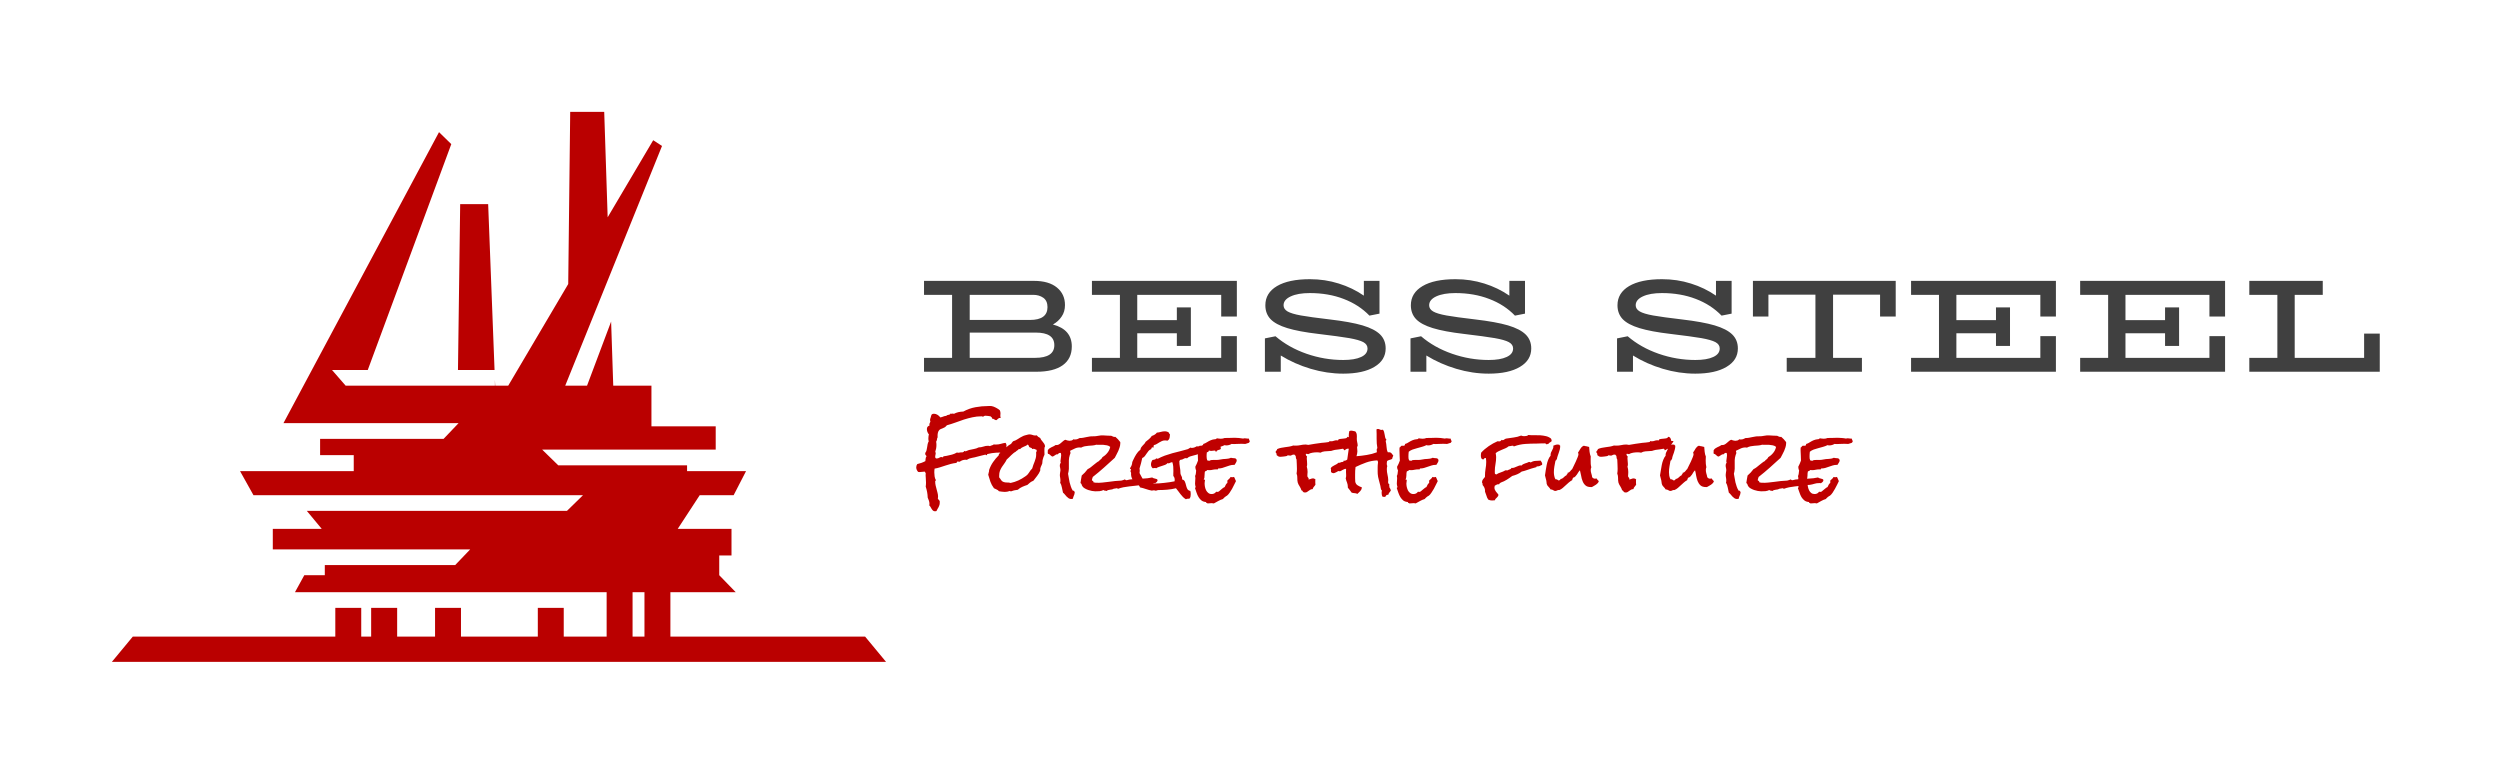 <svg xmlns="http://www.w3.org/2000/svg" xmlns:xlink="http://www.w3.org/1999/xlink" viewBox="0 0 34.036 10.535"><g transform="matrix(1,0,0,1,12.463,3.801)"><g clip-path="url(#SvgjsClipPath1001)"><g clip-path="url(#SvgjsClipPath1000d642b234-e94a-4328-9a07-034e4dd05058)"><path d=" M -8.604 1.96 L -6.486 -2.002 L -6.319 -1.839 L -7.456 1.236 L -7.943 1.236 L -7.757 1.45 L -7.535 1.45 L -6.231 1.45 L -5.725 1.45 L -5.725 1.37 L -5.721 1.45 L -5.544 1.45 L -4.727 0.066 L -4.7 -2.278 L -4.237 -2.278 L -4.19 -0.843 L -3.57 -1.892 L -3.45 -1.814 L -4.028 -0.383 L -4.028 -0.383 L -4.768 1.45 L -4.768 1.45 L -4.742 1.45 L -4.471 1.45 L -4.143 0.577 L -4.114 1.45 L -3.594 1.45 L -3.594 2.003 L -2.719 2.003 L -2.719 2.32 L -5.082 2.32 L -4.863 2.534 L -3.109 2.534 L -3.109 2.613 L -2.306 2.613 L -2.475 2.941 L -2.937 2.941 L -3.236 3.399 L -2.504 3.399 L -2.504 3.761 L -2.671 3.761 L -2.671 4.03 L -2.447 4.261 L -3.336 4.261 L -3.336 4.866 L -0.685 4.866 L -0.4 5.21 L -10.94 5.21 L -10.655 4.866 L -7.898 4.866 L -7.898 4.475 L -7.545 4.475 L -7.545 4.866 L -7.41 4.866 L -7.41 4.475 L -7.056 4.475 L -7.056 4.866 L -6.54 4.866 L -6.54 4.475 L -6.187 4.475 L -6.187 4.866 L -5.141 4.866 L -5.141 4.475 L -4.788 4.475 L -4.788 4.866 L -4.204 4.866 L -4.204 4.261 L -4.53 4.261 L -4.788 4.261 L -5.141 4.261 L -6.187 4.261 L -6.54 4.261 L -7.056 4.261 L -7.409 4.261 L -7.545 4.261 L -7.898 4.261 L -8.122 4.261 L -8.447 4.261 L -8.32 4.03 L -8.041 4.03 L -8.041 3.892 L -6.266 3.892 L -6.062 3.679 L -8.749 3.679 L -8.749 3.399 L -8.083 3.399 L -8.286 3.154 L -4.744 3.154 L -4.526 2.941 L -7.647 2.941 L -8.464 2.941 L -9.012 2.941 L -9.195 2.613 L -7.647 2.613 L -7.647 2.395 L -8.105 2.395 L -8.105 2.174 L -6.424 2.174 L -6.22 1.96 L -8.604 1.96 Z M -3.689 4.261 L -3.851 4.261 L -3.851 4.866 L -3.689 4.866 L -3.689 4.261 Z M -6.228 1.236 L -6.198 -1.022 L -5.817 -1.022 L -5.73 1.236 L -6.228 1.236 Z" fill="#ba0000" transform="matrix(1,0,0,1,0,0)" fill-rule="nonzero"></path></g></g><g><path d=" M 2.129 0.916 Q 2.129 1.082 2.006 1.171 Q 1.882 1.26 1.648 1.26 L 0.117 1.26 L 0.117 1.071 L 0.499 1.071 L 0.499 0.213 L 0.117 0.213 L 0.117 0.023 L 1.614 0.023 Q 1.817 0.023 1.927 0.114 Q 2.036 0.204 2.036 0.352 Q 2.036 0.442 1.991 0.508 Q 1.947 0.575 1.872 0.617 Q 2.129 0.685 2.129 0.916 M 0.739 0.213 L 0.739 0.555 L 1.558 0.555 Q 1.798 0.555 1.798 0.38 Q 1.798 0.294 1.741 0.253 Q 1.684 0.213 1.603 0.213 L 0.739 0.213 M 1.891 0.898 Q 1.891 0.727 1.639 0.727 L 0.739 0.727 L 0.739 1.071 L 1.628 1.071 Q 1.891 1.071 1.891 0.898 M 4.163 0.508 L 4.163 0.213 L 3.02 0.213 L 3.02 0.557 L 3.559 0.557 L 3.559 0.384 L 3.75 0.384 L 3.75 0.909 L 3.559 0.909 L 3.559 0.736 L 3.02 0.736 L 3.02 1.071 L 4.163 1.071 L 4.163 0.775 L 4.376 0.775 L 4.376 1.26 L 2.403 1.26 L 2.403 1.071 L 2.784 1.071 L 2.784 0.213 L 2.403 0.213 L 2.403 0.023 L 4.376 0.023 L 4.376 0.508 L 4.163 0.508 M 6.087 0.629 Q 6.251 0.678 6.327 0.753 Q 6.402 0.828 6.402 0.943 Q 6.402 1.103 6.248 1.194 Q 6.094 1.286 5.824 1.286 Q 5.602 1.286 5.381 1.22 Q 5.16 1.154 4.974 1.039 L 4.974 1.26 L 4.758 1.26 L 4.758 0.806 L 4.902 0.777 Q 5.081 0.93 5.324 1.015 Q 5.568 1.1 5.824 1.1 Q 5.981 1.1 6.068 1.059 Q 6.155 1.019 6.155 0.943 Q 6.155 0.889 6.098 0.857 Q 6.04 0.826 5.905 0.802 Q 5.77 0.779 5.485 0.745 Q 5.22 0.714 5.063 0.666 Q 4.906 0.618 4.835 0.544 Q 4.764 0.469 4.764 0.355 Q 4.764 0.188 4.922 0.094 Q 5.081 -2.220446049250313e-16 5.371 -2.220446049250313e-16 Q 5.577 -2.220446049250313e-16 5.763 0.059 Q 5.95 0.117 6.105 0.224 L 6.105 0.023 L 6.318 0.023 L 6.318 0.469 L 6.181 0.496 Q 6.038 0.348 5.831 0.269 Q 5.624 0.189 5.369 0.189 Q 5.207 0.189 5.11 0.234 Q 5.012 0.279 5.012 0.355 Q 5.012 0.407 5.066 0.439 Q 5.121 0.471 5.249 0.494 Q 5.377 0.517 5.642 0.548 Q 5.923 0.581 6.087 0.629 M 8.068 0.629 Q 8.232 0.678 8.308 0.753 Q 8.384 0.828 8.384 0.943 Q 8.384 1.103 8.23 1.194 Q 8.076 1.286 7.805 1.286 Q 7.583 1.286 7.363 1.22 Q 7.142 1.154 6.956 1.039 L 6.956 1.26 L 6.74 1.26 L 6.74 0.806 L 6.884 0.777 Q 7.062 0.93 7.306 1.015 Q 7.549 1.1 7.805 1.1 Q 7.962 1.1 8.049 1.059 Q 8.137 1.019 8.137 0.943 Q 8.137 0.889 8.079 0.857 Q 8.022 0.826 7.886 0.802 Q 7.751 0.779 7.466 0.745 Q 7.201 0.714 7.044 0.666 Q 6.887 0.618 6.816 0.544 Q 6.745 0.469 6.745 0.355 Q 6.745 0.188 6.904 0.094 Q 7.062 -2.220446049250313e-16 7.353 -2.220446049250313e-16 Q 7.558 -2.220446049250313e-16 7.745 0.059 Q 7.931 0.117 8.086 0.224 L 8.086 0.023 L 8.299 0.023 L 8.299 0.469 L 8.162 0.496 Q 8.02 0.348 7.812 0.269 Q 7.605 0.189 7.351 0.189 Q 7.189 0.189 7.091 0.234 Q 6.994 0.279 6.994 0.355 Q 6.994 0.407 7.048 0.439 Q 7.102 0.471 7.23 0.494 Q 7.358 0.517 7.623 0.548 Q 7.904 0.581 8.068 0.629 M 10.881 0.629 Q 11.045 0.678 11.121 0.753 Q 11.197 0.828 11.197 0.943 Q 11.197 1.103 11.042 1.194 Q 10.888 1.286 10.618 1.286 Q 10.396 1.286 10.175 1.22 Q 9.954 1.154 9.769 1.039 L 9.769 1.26 L 9.552 1.26 L 9.552 0.806 L 9.697 0.777 Q 9.875 0.93 10.118 1.015 Q 10.362 1.1 10.618 1.1 Q 10.775 1.1 10.862 1.059 Q 10.95 1.019 10.95 0.943 Q 10.95 0.889 10.892 0.857 Q 10.834 0.826 10.699 0.802 Q 10.564 0.779 10.279 0.745 Q 10.014 0.714 9.857 0.666 Q 9.7 0.618 9.629 0.544 Q 9.558 0.469 9.558 0.355 Q 9.558 0.188 9.716 0.094 Q 9.875 -2.220446049250313e-16 10.165 -2.220446049250313e-16 Q 10.371 -2.220446049250313e-16 10.557 0.059 Q 10.744 0.117 10.899 0.224 L 10.899 0.023 L 11.112 0.023 L 11.112 0.469 L 10.975 0.496 Q 10.832 0.348 10.625 0.269 Q 10.418 0.189 10.163 0.189 Q 10.001 0.189 9.904 0.234 Q 9.806 0.279 9.806 0.355 Q 9.806 0.407 9.861 0.439 Q 9.915 0.471 10.043 0.494 Q 10.171 0.517 10.436 0.548 Q 10.717 0.581 10.881 0.629 M 13.346 0.023 L 13.346 0.508 L 13.133 0.508 L 13.133 0.211 L 12.493 0.211 L 12.493 1.071 L 12.886 1.071 L 12.886 1.26 L 11.862 1.26 L 11.862 1.071 L 12.253 1.071 L 12.253 0.211 L 11.613 0.211 L 11.613 0.508 L 11.402 0.508 L 11.402 0.023 L 13.346 0.023 M 15.315 0.508 L 15.315 0.213 L 14.172 0.213 L 14.172 0.557 L 14.711 0.557 L 14.711 0.384 L 14.902 0.384 L 14.902 0.909 L 14.711 0.909 L 14.711 0.736 L 14.172 0.736 L 14.172 1.071 L 15.315 1.071 L 15.315 0.775 L 15.527 0.775 L 15.527 1.26 L 13.555 1.26 L 13.555 1.071 L 13.935 1.071 L 13.935 0.213 L 13.555 0.213 L 13.555 0.023 L 15.527 0.023 L 15.527 0.508 L 15.315 0.508 M 17.617 0.508 L 17.617 0.213 L 16.474 0.213 L 16.474 0.557 L 17.013 0.557 L 17.013 0.384 L 17.204 0.384 L 17.204 0.909 L 17.013 0.909 L 17.013 0.736 L 16.474 0.736 L 16.474 1.071 L 17.617 1.071 L 17.617 0.775 L 17.83 0.775 L 17.83 1.26 L 15.857 1.26 L 15.857 1.071 L 16.238 1.071 L 16.238 0.213 L 15.857 0.213 L 15.857 0.023 L 17.83 0.023 L 17.83 0.508 L 17.617 0.508 M 19.936 0.741 L 19.936 1.26 L 18.16 1.26 L 18.16 1.071 L 18.542 1.071 L 18.542 0.213 L 18.16 0.213 L 18.16 0.023 L 19.16 0.023 L 19.16 0.213 L 18.778 0.213 L 18.778 1.071 L 19.723 1.071 L 19.723 0.741 L 19.936 0.741" fill="#404040" fill-rule="nonzero"></path></g><g><path d=" M 1.24 2.266 Q 1.24 2.284 1.233 2.304 Q 1.227 2.323 1.218 2.339 Q 1.203 2.341 1.191 2.349 Q 1.18 2.357 1.173 2.359 Q 1.158 2.362 1.138 2.361 Q 1.118 2.36 1.102 2.362 Q 1.072 2.364 1.042 2.368 Q 1.012 2.373 0.982 2.38 Q 0.98 2.38 0.977 2.38 Q 0.975 2.381 0.975 2.383 Q 0.975 2.385 0.976 2.388 Q 0.977 2.39 0.977 2.392 Q 0.977 2.396 0.971 2.396 Q 0.958 2.396 0.954 2.388 Q 0.917 2.397 0.881 2.406 Q 0.845 2.416 0.808 2.425 Q 0.79 2.428 0.773 2.432 Q 0.755 2.435 0.737 2.441 Q 0.728 2.443 0.719 2.449 L 0.7 2.46 Q 0.695 2.459 0.69 2.459 Q 0.686 2.458 0.681 2.458 Q 0.662 2.458 0.64 2.465 Q 0.619 2.473 0.603 2.485 L 0.595 2.485 Q 0.584 2.485 0.579 2.482 Q 0.569 2.481 0.566 2.488 Q 0.564 2.495 0.559 2.501 Q 0.52 2.505 0.482 2.515 Q 0.445 2.525 0.409 2.537 Q 0.372 2.549 0.335 2.561 Q 0.299 2.573 0.261 2.579 Q 0.257 2.602 0.257 2.632 Q 0.257 2.654 0.261 2.684 Q 0.265 2.713 0.278 2.734 L 0.278 2.736 Q 0.278 2.742 0.274 2.744 Q 0.269 2.746 0.269 2.752 Q 0.269 2.782 0.275 2.808 Q 0.282 2.834 0.288 2.859 Q 0.295 2.884 0.301 2.909 Q 0.308 2.934 0.308 2.96 Q 0.308 2.967 0.307 2.973 Q 0.307 2.979 0.305 2.986 Q 0.309 2.996 0.317 3.003 Q 0.325 3.01 0.33 3.019 Q 0.331 3.025 0.331 3.029 L 0.331 3.04 Q 0.331 3.06 0.327 3.074 Q 0.322 3.089 0.316 3.102 Q 0.309 3.115 0.301 3.128 Q 0.293 3.141 0.286 3.157 Q 0.275 3.16 0.268 3.16 Q 0.251 3.16 0.24 3.151 Q 0.229 3.141 0.221 3.128 Q 0.213 3.115 0.206 3.102 Q 0.199 3.088 0.188 3.079 Q 0.19 3.073 0.19 3.069 Q 0.191 3.064 0.191 3.059 Q 0.191 3.036 0.183 3.014 Q 0.176 2.993 0.167 2.973 Q 0.166 2.935 0.159 2.897 Q 0.152 2.86 0.14 2.824 Q 0.142 2.81 0.143 2.797 Q 0.144 2.784 0.144 2.771 Q 0.144 2.738 0.141 2.705 Q 0.137 2.673 0.14 2.64 Q 0.136 2.634 0.133 2.63 Q 0.129 2.626 0.127 2.62 L 0.123 2.62 Q 0.106 2.62 0.09 2.623 Q 0.074 2.626 0.058 2.626 Q 0.052 2.626 0.048 2.625 Q 0.043 2.625 0.037 2.624 Q 0.025 2.611 0.018 2.595 Q 0.011 2.579 0.011 2.562 Q 0.011 2.537 0.025 2.517 Q 0.053 2.51 0.081 2.501 Q 0.109 2.491 0.135 2.477 Q 0.139 2.46 0.139 2.443 Q 0.14 2.426 0.151 2.411 Q 0.148 2.402 0.14 2.395 Q 0.133 2.388 0.133 2.377 Q 0.133 2.372 0.135 2.363 Q 0.146 2.35 0.151 2.331 Q 0.156 2.312 0.159 2.29 Q 0.162 2.268 0.166 2.247 Q 0.17 2.225 0.181 2.208 Q 0.178 2.199 0.177 2.188 Q 0.176 2.178 0.176 2.169 Q 0.176 2.155 0.178 2.141 Q 0.179 2.127 0.184 2.114 Q 0.171 2.099 0.163 2.079 Q 0.156 2.06 0.156 2.04 Q 0.156 2.003 0.192 1.993 Q 0.191 1.988 0.19 1.985 Q 0.19 1.981 0.19 1.978 Q 0.19 1.968 0.195 1.958 Q 0.201 1.949 0.204 1.94 Q 0.199 1.926 0.199 1.915 Q 0.199 1.906 0.202 1.899 Q 0.205 1.892 0.208 1.882 Q 0.211 1.871 0.213 1.862 Q 0.215 1.853 0.219 1.846 Q 0.224 1.839 0.231 1.836 Q 0.238 1.832 0.254 1.832 Q 0.279 1.832 0.303 1.848 Q 0.326 1.863 0.338 1.882 Q 0.351 1.881 0.36 1.877 Q 0.37 1.873 0.379 1.87 Q 0.387 1.867 0.397 1.864 Q 0.406 1.861 0.42 1.862 Q 0.423 1.854 0.432 1.851 Q 0.44 1.848 0.45 1.847 Q 0.459 1.845 0.467 1.842 Q 0.475 1.838 0.477 1.829 Q 0.481 1.832 0.487 1.832 Q 0.493 1.832 0.498 1.831 Q 0.504 1.829 0.511 1.829 Q 0.518 1.829 0.522 1.834 Q 0.552 1.818 0.585 1.81 Q 0.619 1.803 0.652 1.802 Q 0.73 1.759 0.817 1.743 Q 0.904 1.727 0.991 1.727 Q 1.004 1.727 1.015 1.726 Q 1.027 1.726 1.039 1.728 Q 1.051 1.73 1.067 1.736 Q 1.082 1.742 1.097 1.75 Q 1.113 1.758 1.126 1.767 Q 1.14 1.777 1.149 1.785 Q 1.158 1.805 1.158 1.825 Q 1.158 1.834 1.157 1.842 Q 1.156 1.851 1.156 1.86 Q 1.156 1.873 1.161 1.89 Q 1.158 1.889 1.15 1.889 Q 1.14 1.889 1.133 1.894 Q 1.126 1.898 1.12 1.904 Q 1.115 1.91 1.11 1.914 Q 1.105 1.919 1.1 1.919 Q 1.091 1.919 1.085 1.915 Q 1.078 1.912 1.072 1.908 Q 1.066 1.904 1.059 1.901 Q 1.052 1.898 1.043 1.899 L 1.043 1.895 Q 1.043 1.882 1.035 1.878 Q 1.027 1.874 1.023 1.867 Q 1.006 1.865 0.989 1.862 Q 0.973 1.859 0.956 1.859 Q 0.933 1.859 0.921 1.874 Q 0.915 1.872 0.911 1.869 Q 0.907 1.865 0.9 1.867 L 0.897 1.867 Q 0.836 1.867 0.777 1.88 Q 0.717 1.893 0.66 1.911 Q 0.602 1.93 0.544 1.952 Q 0.486 1.973 0.428 1.989 Q 0.414 2.007 0.4 2.016 Q 0.385 2.024 0.371 2.03 Q 0.356 2.036 0.343 2.041 Q 0.329 2.047 0.32 2.06 Q 0.31 2.072 0.305 2.094 Q 0.3 2.116 0.302 2.155 Q 0.296 2.162 0.295 2.17 Q 0.294 2.178 0.293 2.185 Q 0.292 2.192 0.289 2.199 Q 0.287 2.206 0.282 2.212 Q 0.284 2.223 0.285 2.234 Q 0.286 2.246 0.286 2.257 Q 0.286 2.305 0.27 2.35 Q 0.276 2.359 0.276 2.371 Q 0.276 2.383 0.272 2.393 Q 0.269 2.404 0.269 2.416 Q 0.269 2.428 0.274 2.436 Q 0.28 2.436 0.282 2.441 L 0.288 2.441 Q 0.309 2.441 0.324 2.431 Q 0.338 2.421 0.355 2.421 Q 0.359 2.421 0.363 2.423 Q 0.368 2.425 0.371 2.425 Q 0.379 2.425 0.378 2.419 Q 0.377 2.414 0.384 2.411 L 0.425 2.405 Q 0.463 2.398 0.498 2.388 Q 0.532 2.379 0.566 2.359 Q 0.574 2.363 0.585 2.363 Q 0.594 2.363 0.604 2.36 Q 0.614 2.357 0.623 2.357 Q 0.631 2.357 0.636 2.359 Q 0.643 2.355 0.653 2.352 Q 0.663 2.349 0.664 2.339 L 0.666 2.339 Q 0.671 2.339 0.673 2.341 Q 0.675 2.343 0.68 2.343 L 0.685 2.343 Q 0.708 2.332 0.728 2.326 Q 0.759 2.318 0.796 2.312 Q 0.832 2.306 0.861 2.29 Q 0.893 2.29 0.925 2.279 Q 0.956 2.268 0.988 2.268 Q 1.002 2.268 1.015 2.273 Q 1.026 2.265 1.042 2.262 Q 1.057 2.258 1.067 2.249 Q 1.074 2.25 1.081 2.251 Q 1.089 2.251 1.097 2.251 Q 1.131 2.251 1.162 2.242 Q 1.193 2.232 1.226 2.228 Q 1.234 2.237 1.237 2.246 Q 1.24 2.256 1.24 2.266 M 1.765 2.275 Q 1.758 2.285 1.757 2.298 Q 1.756 2.31 1.756 2.321 Q 1.756 2.334 1.756 2.347 Q 1.757 2.36 1.757 2.373 L 1.757 2.39 Q 1.755 2.398 1.75 2.406 Q 1.745 2.414 1.743 2.422 Q 1.727 2.464 1.727 2.506 L 1.727 2.508 Q 1.722 2.522 1.717 2.533 Q 1.711 2.544 1.707 2.555 Q 1.702 2.566 1.7 2.578 Q 1.698 2.59 1.699 2.606 Q 1.683 2.645 1.657 2.678 Q 1.631 2.71 1.606 2.744 Q 1.582 2.753 1.562 2.768 Q 1.542 2.783 1.524 2.801 Q 1.489 2.812 1.455 2.827 Q 1.421 2.842 1.394 2.867 Q 1.372 2.869 1.35 2.874 Q 1.329 2.878 1.308 2.887 L 1.295 2.887 Q 1.285 2.887 1.28 2.883 Q 1.265 2.891 1.249 2.893 Q 1.233 2.896 1.218 2.896 Q 1.197 2.896 1.177 2.893 Q 1.157 2.891 1.137 2.887 Q 1.126 2.871 1.105 2.863 Q 1.085 2.854 1.069 2.846 Q 1.036 2.801 1.021 2.758 Q 1.006 2.716 0.991 2.662 Q 0.993 2.646 0.998 2.631 Q 1.004 2.616 1.003 2.598 Q 1.023 2.539 1.057 2.49 Q 1.09 2.442 1.134 2.398 Q 1.134 2.391 1.136 2.386 Q 1.139 2.382 1.137 2.373 Q 1.138 2.374 1.141 2.374 Q 1.151 2.374 1.153 2.369 Q 1.155 2.364 1.154 2.357 Q 1.195 2.331 1.228 2.297 Q 1.262 2.263 1.305 2.24 Q 1.308 2.23 1.316 2.223 Q 1.324 2.216 1.329 2.207 Q 1.365 2.197 1.395 2.176 Q 1.424 2.156 1.457 2.14 Q 1.475 2.13 1.492 2.126 Q 1.508 2.122 1.527 2.117 Q 1.534 2.115 1.54 2.114 Q 1.546 2.113 1.552 2.113 Q 1.573 2.113 1.592 2.12 Q 1.611 2.128 1.632 2.128 Q 1.638 2.128 1.642 2.127 Q 1.646 2.127 1.65 2.125 Q 1.669 2.149 1.699 2.162 Q 1.706 2.179 1.715 2.191 Q 1.725 2.204 1.735 2.216 Q 1.745 2.228 1.754 2.242 Q 1.762 2.256 1.765 2.275 M 1.651 2.334 Q 1.651 2.329 1.65 2.324 Q 1.639 2.321 1.629 2.315 Q 1.618 2.309 1.606 2.309 Q 1.598 2.309 1.59 2.313 Q 1.589 2.305 1.584 2.301 Q 1.579 2.298 1.572 2.295 Q 1.566 2.292 1.56 2.291 Q 1.554 2.289 1.549 2.284 Q 1.546 2.275 1.542 2.266 Q 1.538 2.256 1.527 2.251 Q 1.517 2.262 1.504 2.268 Q 1.49 2.274 1.476 2.28 Q 1.462 2.285 1.449 2.293 Q 1.436 2.301 1.426 2.313 L 1.406 2.313 Q 1.399 2.325 1.387 2.331 Q 1.374 2.338 1.365 2.349 Q 1.347 2.358 1.332 2.371 Q 1.316 2.384 1.302 2.398 Q 1.287 2.413 1.273 2.427 Q 1.258 2.442 1.243 2.455 Q 1.228 2.486 1.21 2.51 Q 1.193 2.533 1.177 2.557 Q 1.162 2.581 1.151 2.608 Q 1.14 2.636 1.14 2.677 L 1.14 2.688 Q 1.14 2.694 1.141 2.7 Q 1.156 2.716 1.166 2.734 Q 1.176 2.752 1.198 2.76 Q 1.221 2.769 1.247 2.768 Q 1.272 2.767 1.296 2.774 Q 1.35 2.763 1.401 2.74 Q 1.451 2.717 1.497 2.684 Q 1.504 2.678 1.513 2.672 Q 1.522 2.666 1.527 2.659 Q 1.533 2.653 1.537 2.646 Q 1.541 2.64 1.546 2.634 Q 1.555 2.619 1.566 2.604 Q 1.577 2.59 1.59 2.577 Q 1.596 2.552 1.605 2.529 Q 1.614 2.506 1.623 2.483 Q 1.632 2.46 1.638 2.436 Q 1.644 2.413 1.644 2.386 Q 1.644 2.381 1.644 2.374 Q 1.643 2.367 1.642 2.362 Q 1.651 2.349 1.651 2.334 M 3.297 2.735 Q 3.295 2.752 3.285 2.761 Q 3.275 2.77 3.263 2.778 Q 3.257 2.777 3.252 2.776 Q 3.247 2.776 3.241 2.776 Q 3.206 2.775 3.175 2.785 Q 3.144 2.795 3.111 2.8 Q 3.099 2.802 3.09 2.801 Q 3.08 2.801 3.07 2.803 Q 3.033 2.809 2.993 2.812 Q 2.952 2.816 2.911 2.821 Q 2.87 2.826 2.831 2.833 Q 2.792 2.841 2.758 2.854 Q 2.754 2.852 2.751 2.849 Q 2.747 2.846 2.743 2.846 Q 2.731 2.846 2.721 2.85 Q 2.711 2.853 2.701 2.852 Q 2.689 2.859 2.676 2.862 Q 2.663 2.864 2.65 2.866 Q 2.637 2.868 2.625 2.871 Q 2.612 2.875 2.601 2.884 Q 2.592 2.879 2.579 2.879 Q 2.566 2.878 2.561 2.87 Q 2.535 2.883 2.506 2.886 Q 2.477 2.889 2.448 2.888 Q 2.428 2.887 2.403 2.883 Q 2.378 2.878 2.353 2.87 Q 2.328 2.861 2.307 2.849 Q 2.285 2.837 2.274 2.82 Q 2.266 2.809 2.263 2.795 Q 2.259 2.782 2.247 2.775 Q 2.25 2.749 2.255 2.724 Q 2.259 2.699 2.264 2.673 Q 2.286 2.653 2.307 2.632 Q 2.327 2.61 2.345 2.586 Q 2.367 2.576 2.386 2.561 Q 2.404 2.547 2.423 2.531 Q 2.442 2.516 2.461 2.501 Q 2.479 2.486 2.501 2.475 Q 2.504 2.467 2.511 2.462 Q 2.517 2.457 2.524 2.452 Q 2.53 2.447 2.536 2.44 Q 2.542 2.434 2.544 2.425 Q 2.584 2.401 2.613 2.365 Q 2.643 2.329 2.652 2.283 Q 2.633 2.267 2.608 2.262 Q 2.584 2.257 2.558 2.255 Q 2.535 2.254 2.511 2.255 Q 2.486 2.256 2.461 2.254 Q 2.436 2.262 2.41 2.264 Q 2.383 2.266 2.357 2.268 Q 2.331 2.27 2.305 2.275 Q 2.28 2.28 2.256 2.293 Q 2.251 2.293 2.247 2.292 Q 2.243 2.291 2.239 2.291 Q 2.202 2.29 2.171 2.305 Q 2.139 2.321 2.108 2.335 Q 2.106 2.34 2.106 2.342 Q 2.106 2.349 2.109 2.355 Q 2.112 2.362 2.112 2.368 Q 2.11 2.369 2.11 2.371 Q 2.11 2.372 2.109 2.373 Q 2.108 2.379 2.106 2.383 Q 2.105 2.388 2.102 2.393 Q 2.09 2.43 2.089 2.465 Q 2.088 2.494 2.089 2.523 Q 2.09 2.551 2.089 2.581 Q 2.087 2.617 2.078 2.649 Q 2.083 2.676 2.088 2.706 Q 2.092 2.736 2.099 2.766 Q 2.106 2.795 2.116 2.823 Q 2.125 2.851 2.141 2.876 Q 2.14 2.878 2.142 2.879 Q 2.144 2.88 2.147 2.88 L 2.156 2.88 Q 2.162 2.88 2.16 2.885 Q 2.163 2.888 2.164 2.891 Q 2.165 2.894 2.168 2.896 Q 2.171 2.9 2.168 2.905 Q 2.167 2.928 2.157 2.947 Q 2.147 2.967 2.144 2.989 Q 2.131 2.993 2.12 2.993 Q 2.1 2.992 2.085 2.982 Q 2.071 2.972 2.058 2.959 Q 2.046 2.945 2.034 2.931 Q 2.023 2.917 2.009 2.906 Q 2.001 2.875 1.994 2.836 Q 1.987 2.797 1.97 2.77 Q 1.974 2.76 1.974 2.745 Q 1.975 2.723 1.97 2.7 Q 1.965 2.678 1.967 2.656 Q 1.967 2.643 1.97 2.631 Q 1.973 2.618 1.974 2.606 Q 1.975 2.586 1.97 2.568 Q 1.965 2.55 1.966 2.531 Q 1.967 2.522 1.97 2.513 Q 1.973 2.505 1.979 2.498 Q 1.973 2.484 1.975 2.472 Q 1.976 2.452 1.98 2.435 Q 1.983 2.418 1.984 2.401 Q 1.984 2.392 1.983 2.384 Q 1.982 2.375 1.98 2.367 L 1.97 2.364 Q 1.963 2.364 1.957 2.367 Q 1.95 2.371 1.946 2.375 Q 1.941 2.38 1.938 2.383 Q 1.934 2.385 1.931 2.385 Q 1.929 2.385 1.926 2.385 Q 1.923 2.384 1.921 2.384 Q 1.919 2.384 1.912 2.389 Q 1.906 2.393 1.898 2.398 Q 1.889 2.404 1.881 2.409 Q 1.873 2.414 1.869 2.415 Q 1.856 2.413 1.849 2.406 Q 1.841 2.4 1.835 2.394 Q 1.829 2.388 1.822 2.383 Q 1.815 2.377 1.805 2.379 Q 1.802 2.372 1.801 2.364 Q 1.801 2.356 1.802 2.348 L 1.802 2.33 Q 1.81 2.315 1.823 2.305 Q 1.836 2.296 1.85 2.289 L 1.88 2.275 Q 1.895 2.268 1.907 2.258 L 1.917 2.258 Q 1.938 2.259 1.953 2.25 Q 1.969 2.241 1.982 2.229 Q 1.996 2.217 2.01 2.205 Q 2.024 2.192 2.041 2.186 Q 2.054 2.191 2.067 2.195 Q 2.081 2.199 2.096 2.2 Q 2.11 2.2 2.126 2.196 Q 2.142 2.191 2.151 2.179 Q 2.157 2.181 2.161 2.182 Q 2.165 2.182 2.171 2.182 Q 2.188 2.183 2.205 2.177 Q 2.222 2.171 2.238 2.162 Q 2.26 2.163 2.282 2.159 Q 2.305 2.155 2.327 2.15 Q 2.349 2.146 2.371 2.142 Q 2.393 2.138 2.416 2.139 Q 2.453 2.14 2.49 2.132 Q 2.526 2.124 2.563 2.127 Q 2.59 2.128 2.615 2.13 Q 2.641 2.133 2.667 2.132 Q 2.681 2.139 2.693 2.144 Q 2.705 2.149 2.723 2.147 Q 2.76 2.178 2.789 2.218 L 2.789 2.238 Q 2.788 2.264 2.78 2.289 Q 2.772 2.314 2.762 2.338 Q 2.751 2.363 2.738 2.386 Q 2.726 2.409 2.714 2.432 Q 2.641 2.499 2.567 2.565 Q 2.493 2.631 2.415 2.692 Q 2.412 2.703 2.408 2.712 Q 2.404 2.721 2.403 2.732 Q 2.403 2.737 2.404 2.741 Q 2.412 2.743 2.419 2.749 Q 2.425 2.755 2.423 2.766 L 2.433 2.766 Q 2.439 2.766 2.439 2.77 L 2.457 2.771 Q 2.5 2.774 2.543 2.769 Q 2.586 2.765 2.63 2.759 Q 2.674 2.753 2.717 2.748 Q 2.76 2.743 2.803 2.742 Q 2.813 2.738 2.825 2.736 Q 2.836 2.734 2.845 2.727 L 2.848 2.727 Q 2.856 2.727 2.86 2.732 Q 2.864 2.736 2.872 2.737 Q 2.878 2.737 2.884 2.735 Q 2.89 2.733 2.897 2.732 Q 2.913 2.727 2.931 2.726 Q 2.948 2.725 2.965 2.723 Q 3.031 2.717 3.096 2.715 Q 3.161 2.713 3.225 2.699 Q 3.231 2.707 3.241 2.709 Q 3.251 2.712 3.263 2.715 Q 3.274 2.718 3.284 2.721 Q 3.293 2.725 3.297 2.735 M 4.159 2.305 Q 4.156 2.315 4.146 2.319 Q 4.136 2.323 4.126 2.325 Q 4.116 2.327 4.107 2.333 Q 4.099 2.338 4.097 2.349 L 4.094 2.35 Q 4.09 2.35 4.088 2.347 Q 4.086 2.344 4.085 2.342 Q 4.084 2.339 4.082 2.336 Q 4.081 2.333 4.077 2.333 Q 4.065 2.333 4.053 2.335 Q 4.041 2.338 4.03 2.338 Q 4.013 2.338 3.999 2.333 Q 3.991 2.335 3.99 2.343 Q 3.99 2.351 3.983 2.354 Q 3.977 2.356 3.969 2.355 Q 3.961 2.355 3.954 2.357 L 3.917 2.366 Q 3.899 2.371 3.881 2.371 Q 3.871 2.371 3.866 2.369 Q 3.849 2.383 3.828 2.389 Q 3.806 2.396 3.783 2.401 Q 3.759 2.406 3.737 2.414 Q 3.715 2.422 3.698 2.439 Q 3.689 2.436 3.682 2.436 Q 3.667 2.436 3.656 2.443 Q 3.645 2.449 3.632 2.455 Q 3.627 2.457 3.621 2.457 Q 3.615 2.457 3.608 2.459 Q 3.602 2.461 3.6 2.467 Q 3.598 2.472 3.593 2.476 Q 3.593 2.517 3.6 2.557 Q 3.608 2.598 3.608 2.639 L 3.608 2.643 Q 3.611 2.662 3.621 2.679 Q 3.631 2.695 3.631 2.712 Q 3.631 2.718 3.629 2.725 Q 3.658 2.732 3.668 2.755 Q 3.678 2.778 3.684 2.805 Q 3.69 2.832 3.701 2.854 Q 3.712 2.877 3.743 2.883 Q 3.746 2.894 3.747 2.906 Q 3.748 2.918 3.748 2.929 Q 3.748 2.945 3.745 2.96 Q 3.741 2.976 3.731 2.988 Q 3.714 2.989 3.706 2.989 Q 3.698 2.989 3.682 2.996 Q 3.659 2.982 3.642 2.965 Q 3.624 2.947 3.609 2.927 Q 3.594 2.908 3.579 2.887 Q 3.564 2.866 3.547 2.846 Q 3.488 2.861 3.426 2.866 Q 3.364 2.871 3.303 2.871 Q 3.301 2.874 3.296 2.874 Q 3.292 2.874 3.288 2.874 Q 3.284 2.875 3.281 2.876 Q 3.278 2.878 3.279 2.883 Q 3.271 2.878 3.262 2.876 Q 3.252 2.875 3.244 2.875 Q 3.238 2.875 3.233 2.875 Q 3.227 2.876 3.221 2.879 Q 3.178 2.871 3.138 2.857 Q 3.098 2.843 3.056 2.834 Q 3.056 2.825 3.051 2.821 Q 3.046 2.817 3.043 2.809 Q 2.995 2.779 2.963 2.737 Q 2.931 2.695 2.936 2.635 L 2.928 2.619 Q 2.928 2.601 2.936 2.593 Q 2.932 2.585 2.92 2.577 Q 2.931 2.561 2.939 2.544 Q 2.947 2.527 2.95 2.508 Q 2.951 2.502 2.951 2.498 Q 2.951 2.493 2.953 2.488 Q 2.956 2.481 2.96 2.472 Q 2.964 2.464 2.967 2.457 Q 2.985 2.418 3.007 2.383 Q 3.029 2.347 3.063 2.321 Q 3.066 2.301 3.075 2.288 Q 3.084 2.275 3.095 2.264 Q 3.105 2.254 3.116 2.242 Q 3.127 2.231 3.133 2.215 Q 3.155 2.196 3.179 2.178 Q 3.202 2.159 3.218 2.134 Q 3.238 2.128 3.256 2.117 Q 3.275 2.106 3.287 2.089 Q 3.314 2.087 3.341 2.079 Q 3.368 2.071 3.397 2.071 Q 3.41 2.071 3.427 2.076 Q 3.445 2.081 3.454 2.094 Q 3.455 2.096 3.455 2.099 L 3.456 2.105 Q 3.457 2.107 3.459 2.109 Q 3.461 2.111 3.465 2.109 Q 3.465 2.134 3.46 2.16 Q 3.454 2.186 3.43 2.199 Q 3.415 2.195 3.398 2.195 Q 3.376 2.195 3.357 2.203 Q 3.338 2.212 3.321 2.222 Q 3.303 2.233 3.285 2.244 Q 3.267 2.255 3.246 2.259 Q 3.244 2.268 3.242 2.276 Q 3.241 2.283 3.243 2.292 Q 3.237 2.292 3.234 2.291 Q 3.232 2.289 3.226 2.289 Q 3.218 2.289 3.215 2.298 Q 3.212 2.307 3.21 2.313 Q 3.188 2.322 3.174 2.338 Q 3.16 2.355 3.148 2.373 Q 3.136 2.392 3.123 2.409 Q 3.109 2.426 3.088 2.435 Q 3.079 2.472 3.071 2.507 Q 3.062 2.542 3.051 2.577 Q 3.054 2.591 3.054 2.606 Q 3.054 2.624 3.051 2.639 Q 3.057 2.648 3.062 2.66 L 3.076 2.686 Q 3.083 2.7 3.09 2.711 Q 3.098 2.723 3.104 2.728 Q 3.117 2.737 3.143 2.745 Q 3.169 2.752 3.189 2.769 Q 3.192 2.769 3.195 2.769 Q 3.199 2.768 3.201 2.768 Q 3.214 2.768 3.23 2.775 Q 3.246 2.782 3.251 2.782 Q 3.314 2.782 3.389 2.773 Q 3.464 2.765 3.528 2.752 Q 3.53 2.741 3.53 2.733 Q 3.53 2.718 3.526 2.704 Q 3.521 2.69 3.511 2.679 Q 3.511 2.662 3.511 2.645 Q 3.512 2.628 3.512 2.611 Q 3.512 2.583 3.51 2.551 Q 3.507 2.519 3.498 2.492 L 3.496 2.492 Q 3.481 2.492 3.469 2.499 Q 3.457 2.507 3.445 2.507 Q 3.438 2.507 3.434 2.503 Q 3.42 2.519 3.401 2.527 Q 3.381 2.535 3.36 2.541 Q 3.338 2.548 3.317 2.555 Q 3.296 2.561 3.279 2.574 Q 3.27 2.57 3.262 2.57 Q 3.254 2.57 3.247 2.572 Q 3.239 2.573 3.23 2.574 Q 3.207 2.553 3.207 2.523 Q 3.207 2.507 3.212 2.491 Q 3.217 2.476 3.226 2.463 Q 3.232 2.459 3.239 2.459 Q 3.247 2.458 3.255 2.456 Q 3.263 2.455 3.268 2.451 Q 3.274 2.448 3.275 2.439 Q 3.278 2.442 3.28 2.442 Q 3.283 2.442 3.285 2.441 Q 3.287 2.44 3.289 2.44 Q 3.292 2.44 3.293 2.442 Q 3.295 2.444 3.295 2.447 Q 3.344 2.421 3.395 2.402 Q 3.446 2.384 3.499 2.369 Q 3.552 2.355 3.605 2.342 Q 3.658 2.329 3.711 2.313 Q 3.719 2.306 3.728 2.302 Q 3.737 2.299 3.743 2.292 Q 3.751 2.297 3.763 2.297 Q 3.779 2.297 3.797 2.291 Q 3.816 2.284 3.829 2.275 Q 3.833 2.276 3.837 2.276 L 3.845 2.276 Q 3.867 2.276 3.887 2.27 Q 3.907 2.263 3.926 2.251 L 3.932 2.251 Q 3.967 2.251 4.002 2.243 Q 4.036 2.235 4.073 2.235 Q 4.119 2.235 4.154 2.259 L 4.154 2.273 Q 4.154 2.282 4.155 2.289 Q 4.156 2.297 4.159 2.305 M 4.551 2.211 L 4.551 2.215 Q 4.543 2.217 4.543 2.226 Q 4.531 2.232 4.517 2.235 Q 4.504 2.238 4.491 2.243 Q 4.479 2.242 4.466 2.242 Q 4.452 2.241 4.44 2.241 Q 4.406 2.241 4.372 2.243 Q 4.338 2.246 4.304 2.243 Q 4.288 2.253 4.269 2.258 Q 4.25 2.263 4.233 2.263 Q 4.22 2.263 4.21 2.259 Q 4.182 2.273 4.15 2.282 Q 4.118 2.291 4.085 2.3 Q 4.052 2.308 4.022 2.319 Q 3.992 2.33 3.969 2.349 Q 3.967 2.365 3.965 2.38 Q 3.964 2.396 3.964 2.41 Q 3.964 2.426 3.966 2.44 Q 3.968 2.453 3.973 2.467 Q 3.979 2.469 3.986 2.47 Q 3.994 2.472 3.999 2.472 Q 4.005 2.472 4.011 2.47 Q 4.017 2.468 4.019 2.463 Q 4.036 2.46 4.053 2.461 Q 4.07 2.461 4.087 2.461 Q 4.104 2.461 4.12 2.46 Q 4.137 2.459 4.153 2.455 Q 4.171 2.45 4.189 2.449 Q 4.206 2.448 4.223 2.447 Q 4.24 2.446 4.258 2.443 Q 4.277 2.44 4.296 2.431 Q 4.311 2.436 4.326 2.436 Q 4.341 2.436 4.356 2.439 Q 4.364 2.444 4.369 2.451 Q 4.374 2.458 4.374 2.467 Q 4.374 2.483 4.363 2.499 Q 4.351 2.515 4.345 2.528 L 4.332 2.528 Q 4.305 2.528 4.279 2.536 Q 4.254 2.543 4.228 2.553 Q 4.203 2.562 4.177 2.57 Q 4.152 2.577 4.124 2.577 Q 4.12 2.577 4.119 2.582 Q 4.119 2.587 4.116 2.59 Q 4.111 2.589 4.099 2.589 Q 4.073 2.589 4.049 2.594 Q 4.026 2.6 4.001 2.6 Q 3.994 2.6 3.987 2.599 Q 3.98 2.599 3.973 2.598 Q 3.968 2.607 3.959 2.61 Q 3.95 2.612 3.942 2.619 Q 3.938 2.629 3.938 2.644 Q 3.937 2.659 3.936 2.674 Q 3.936 2.69 3.934 2.703 Q 3.931 2.717 3.925 2.725 Q 3.926 2.73 3.934 2.729 Q 3.942 2.727 3.942 2.736 Q 3.942 2.746 3.939 2.758 Q 3.937 2.769 3.937 2.78 Q 3.937 2.802 3.942 2.828 Q 3.947 2.853 3.958 2.875 Q 3.969 2.896 3.987 2.91 Q 4.005 2.925 4.032 2.925 Q 4.051 2.925 4.066 2.918 Q 4.082 2.911 4.093 2.895 L 4.098 2.894 Q 4.103 2.894 4.107 2.895 Q 4.111 2.896 4.115 2.896 Q 4.122 2.896 4.133 2.888 Q 4.144 2.879 4.157 2.868 Q 4.17 2.856 4.183 2.846 Q 4.197 2.835 4.21 2.83 Q 4.217 2.814 4.225 2.799 Q 4.232 2.783 4.247 2.774 L 4.247 2.741 Q 4.258 2.728 4.271 2.718 Q 4.284 2.708 4.291 2.692 Q 4.297 2.694 4.302 2.695 Q 4.307 2.696 4.313 2.696 Q 4.319 2.696 4.325 2.695 Q 4.331 2.694 4.337 2.692 Q 4.346 2.704 4.351 2.72 Q 4.356 2.735 4.364 2.749 Q 4.354 2.769 4.34 2.797 Q 4.326 2.826 4.311 2.854 Q 4.295 2.883 4.277 2.908 Q 4.259 2.934 4.242 2.947 Q 4.239 2.951 4.228 2.955 Q 4.215 2.964 4.205 2.973 Q 4.195 2.981 4.186 2.993 Q 4.153 3.003 4.123 3.02 Q 4.093 3.037 4.063 3.053 Q 4.049 3.049 4.034 3.049 Q 4.02 3.049 4.006 3.051 Q 3.993 3.053 3.977 3.053 Q 3.972 3.047 3.964 3.046 Q 3.955 3.044 3.957 3.034 Q 3.919 3.031 3.895 3.013 Q 3.871 2.994 3.855 2.967 Q 3.838 2.939 3.828 2.908 Q 3.818 2.876 3.807 2.846 L 3.807 2.843 Q 3.807 2.837 3.811 2.836 Q 3.816 2.835 3.816 2.829 Q 3.816 2.827 3.814 2.826 Q 3.811 2.813 3.809 2.804 Q 3.807 2.795 3.807 2.783 Q 3.807 2.765 3.809 2.747 Q 3.811 2.729 3.811 2.711 Q 3.811 2.693 3.807 2.679 Q 3.811 2.674 3.814 2.664 Q 3.817 2.654 3.818 2.644 Q 3.819 2.634 3.82 2.624 Q 3.82 2.614 3.822 2.606 Q 3.818 2.593 3.814 2.583 Q 3.811 2.574 3.811 2.56 L 3.811 2.552 Q 3.822 2.533 3.83 2.513 Q 3.838 2.492 3.847 2.47 L 3.847 2.467 Q 3.847 2.434 3.845 2.401 Q 3.843 2.368 3.843 2.335 L 3.843 2.314 Q 3.843 2.302 3.844 2.292 Q 3.853 2.288 3.858 2.28 Q 3.862 2.272 3.871 2.267 L 3.909 2.267 L 3.915 2.256 Q 3.919 2.25 3.92 2.243 Q 3.933 2.24 3.944 2.234 Q 3.956 2.228 3.967 2.221 Q 3.982 2.212 3.996 2.204 Q 4.009 2.197 4.022 2.192 Q 4.035 2.187 4.049 2.183 Q 4.064 2.18 4.084 2.178 Q 4.093 2.178 4.095 2.174 Q 4.098 2.171 4.104 2.166 Q 4.118 2.169 4.131 2.17 Q 4.145 2.172 4.158 2.172 Q 4.186 2.172 4.21 2.162 Q 4.244 2.162 4.277 2.161 Q 4.311 2.159 4.345 2.159 Q 4.374 2.159 4.404 2.162 Q 4.433 2.164 4.462 2.17 Q 4.472 2.166 4.484 2.166 Q 4.498 2.166 4.512 2.169 Q 4.526 2.172 4.54 2.17 Q 4.541 2.182 4.546 2.191 Q 4.551 2.199 4.551 2.211 M 5.954 2.203 Q 5.95 2.217 5.94 2.23 L 5.92 2.254 Q 5.911 2.265 5.905 2.278 Q 5.899 2.291 5.901 2.308 Q 5.899 2.308 5.895 2.308 Q 5.892 2.307 5.89 2.307 Q 5.872 2.307 5.862 2.316 Q 5.852 2.324 5.836 2.33 Q 5.834 2.323 5.831 2.317 Q 5.827 2.31 5.82 2.308 Q 5.793 2.314 5.766 2.317 Q 5.739 2.32 5.711 2.324 Q 5.699 2.326 5.686 2.33 Q 5.674 2.334 5.66 2.338 Q 5.654 2.34 5.646 2.339 Q 5.638 2.339 5.63 2.34 Q 5.602 2.341 5.571 2.344 Q 5.539 2.347 5.514 2.362 Q 5.503 2.359 5.49 2.358 Q 5.478 2.357 5.465 2.357 Q 5.438 2.357 5.406 2.362 Q 5.373 2.367 5.348 2.382 Q 5.343 2.38 5.336 2.379 Q 5.33 2.377 5.322 2.377 Q 5.32 2.377 5.319 2.378 Q 5.318 2.379 5.315 2.379 Q 5.314 2.389 5.318 2.398 Q 5.322 2.408 5.332 2.414 Q 5.328 2.426 5.328 2.441 Q 5.328 2.46 5.331 2.48 Q 5.333 2.499 5.333 2.518 Q 5.333 2.54 5.328 2.552 Q 5.339 2.586 5.339 2.625 Q 5.339 2.639 5.337 2.652 Q 5.336 2.665 5.336 2.679 Q 5.336 2.692 5.345 2.699 Q 5.354 2.707 5.354 2.719 Q 5.354 2.724 5.352 2.728 Q 5.367 2.725 5.382 2.719 Q 5.397 2.712 5.413 2.712 Q 5.422 2.712 5.43 2.716 Q 5.439 2.719 5.446 2.725 Q 5.445 2.73 5.444 2.737 Q 5.444 2.744 5.444 2.751 Q 5.444 2.763 5.444 2.774 Q 5.445 2.785 5.446 2.797 Q 5.437 2.813 5.425 2.826 Q 5.413 2.838 5.408 2.858 Q 5.391 2.858 5.378 2.865 Q 5.365 2.872 5.354 2.881 Q 5.343 2.889 5.331 2.897 Q 5.32 2.904 5.306 2.904 Q 5.289 2.904 5.282 2.899 Q 5.276 2.894 5.272 2.888 Q 5.269 2.883 5.266 2.878 Q 5.263 2.874 5.254 2.875 Q 5.252 2.86 5.245 2.847 Q 5.238 2.834 5.231 2.821 Q 5.223 2.809 5.216 2.796 Q 5.209 2.783 5.205 2.769 Q 5.198 2.74 5.199 2.708 Q 5.201 2.676 5.189 2.646 Q 5.192 2.631 5.193 2.614 Q 5.194 2.598 5.194 2.582 Q 5.194 2.55 5.192 2.519 Q 5.19 2.488 5.189 2.455 Q 5.181 2.444 5.18 2.431 Q 5.178 2.418 5.177 2.406 Q 5.173 2.402 5.169 2.399 Q 5.165 2.396 5.164 2.39 Q 5.155 2.388 5.151 2.388 Q 5.135 2.388 5.124 2.395 Q 5.113 2.402 5.104 2.402 Q 5.095 2.402 5.087 2.4 Q 5.079 2.398 5.071 2.398 Q 5.064 2.398 5.064 2.401 Q 5.063 2.404 5.059 2.406 Q 5.055 2.408 5.043 2.41 Q 5.03 2.413 5.015 2.414 Q 5 2.416 4.985 2.417 Q 4.971 2.418 4.967 2.418 Q 4.949 2.418 4.939 2.411 Q 4.929 2.404 4.916 2.394 Q 4.918 2.388 4.918 2.385 Q 4.918 2.374 4.911 2.367 Q 4.904 2.359 4.904 2.354 Q 4.904 2.341 4.914 2.334 Q 4.924 2.327 4.925 2.313 Q 4.951 2.301 4.978 2.296 Q 5.005 2.29 5.034 2.287 Q 5.062 2.283 5.09 2.279 Q 5.118 2.274 5.145 2.264 Q 5.153 2.265 5.16 2.266 Q 5.168 2.266 5.176 2.266 Q 5.21 2.266 5.243 2.259 Q 5.277 2.251 5.312 2.251 Q 5.321 2.251 5.33 2.253 Q 5.339 2.254 5.348 2.256 Q 5.394 2.249 5.438 2.241 Q 5.483 2.233 5.531 2.228 Q 5.554 2.225 5.576 2.224 Q 5.598 2.222 5.621 2.218 Q 5.629 2.217 5.633 2.214 Q 5.637 2.212 5.637 2.203 Q 5.647 2.207 5.659 2.207 Q 5.679 2.207 5.697 2.2 Q 5.715 2.193 5.734 2.193 Q 5.739 2.193 5.742 2.194 Q 5.746 2.195 5.749 2.195 Q 5.757 2.195 5.757 2.187 Q 5.758 2.18 5.768 2.178 Q 5.776 2.175 5.791 2.174 Q 5.806 2.173 5.822 2.171 Q 5.839 2.17 5.853 2.167 Q 5.867 2.164 5.874 2.158 L 5.882 2.146 Q 5.902 2.147 5.912 2.163 Q 5.921 2.18 5.923 2.199 Q 5.927 2.204 5.936 2.203 Q 5.944 2.203 5.951 2.203 L 5.954 2.203 M 6.506 2.402 Q 6.501 2.414 6.496 2.424 Q 6.492 2.434 6.49 2.447 Q 6.482 2.452 6.472 2.455 Q 6.462 2.458 6.452 2.461 Q 6.442 2.464 6.433 2.468 Q 6.425 2.472 6.42 2.48 Q 6.417 2.497 6.417 2.511 Q 6.417 2.531 6.424 2.544 Q 6.42 2.555 6.419 2.566 Q 6.418 2.577 6.418 2.587 Q 6.418 2.625 6.427 2.662 Q 6.436 2.699 6.437 2.736 Q 6.437 2.742 6.436 2.749 Q 6.435 2.755 6.435 2.761 Q 6.435 2.785 6.453 2.793 Q 6.45 2.799 6.45 2.803 Q 6.45 2.812 6.452 2.819 Q 6.454 2.826 6.453 2.834 Q 6.459 2.845 6.465 2.854 Q 6.47 2.862 6.473 2.875 Q 6.465 2.891 6.453 2.904 Q 6.442 2.917 6.437 2.936 Q 6.433 2.935 6.427 2.935 Q 6.419 2.935 6.415 2.938 Q 6.41 2.942 6.407 2.947 Q 6.405 2.952 6.401 2.957 Q 6.398 2.962 6.392 2.964 L 6.389 2.964 Q 6.383 2.965 6.379 2.964 Q 6.375 2.962 6.372 2.962 Q 6.369 2.962 6.363 2.964 Q 6.353 2.953 6.35 2.938 Q 6.347 2.922 6.347 2.908 Q 6.347 2.892 6.351 2.879 Q 6.339 2.869 6.336 2.849 Q 6.333 2.828 6.33 2.814 Q 6.321 2.772 6.309 2.733 Q 6.297 2.693 6.294 2.651 Q 6.293 2.635 6.293 2.62 L 6.293 2.561 Q 6.293 2.547 6.294 2.533 Q 6.294 2.523 6.296 2.513 Q 6.298 2.503 6.298 2.493 Q 6.298 2.48 6.289 2.467 Q 6.208 2.47 6.136 2.496 Q 6.064 2.522 5.992 2.557 Q 5.988 2.583 5.987 2.608 Q 5.986 2.633 5.986 2.659 L 5.986 2.709 Q 5.986 2.737 5.988 2.757 Q 5.994 2.79 6.021 2.807 Q 6.049 2.825 6.078 2.834 Q 6.076 2.851 6.071 2.863 Q 6.065 2.875 6.057 2.884 Q 6.048 2.894 6.038 2.903 Q 6.028 2.912 6.017 2.923 Q 6.008 2.918 5.999 2.916 Q 5.99 2.913 5.98 2.913 Q 5.97 2.912 5.96 2.911 Q 5.949 2.91 5.939 2.906 L 5.914 2.872 Q 5.902 2.855 5.887 2.838 L 5.887 2.828 Q 5.887 2.797 5.876 2.769 Q 5.864 2.741 5.858 2.711 Q 5.862 2.701 5.863 2.691 Q 5.864 2.681 5.864 2.669 Q 5.864 2.646 5.862 2.625 Q 5.861 2.603 5.863 2.582 L 5.857 2.582 Q 5.847 2.582 5.836 2.587 Q 5.824 2.592 5.814 2.598 Q 5.803 2.604 5.793 2.61 Q 5.784 2.615 5.777 2.615 Q 5.773 2.615 5.77 2.614 Q 5.767 2.612 5.762 2.612 Q 5.756 2.612 5.748 2.617 Q 5.74 2.621 5.731 2.627 Q 5.721 2.632 5.711 2.636 Q 5.701 2.641 5.69 2.641 Q 5.675 2.641 5.659 2.627 Q 5.656 2.618 5.657 2.61 Q 5.658 2.602 5.658 2.593 Q 5.658 2.584 5.654 2.574 Q 5.662 2.559 5.675 2.551 Q 5.688 2.542 5.702 2.535 Q 5.717 2.527 5.731 2.52 Q 5.746 2.513 5.756 2.5 L 5.763 2.5 Q 5.779 2.5 5.792 2.493 Q 5.805 2.486 5.822 2.488 Q 5.828 2.485 5.83 2.47 L 5.835 2.472 Q 5.86 2.472 5.879 2.455 Q 5.891 2.384 5.899 2.313 Q 5.907 2.241 5.907 2.17 Q 5.907 2.163 5.903 2.156 Q 5.9 2.147 5.9 2.139 L 5.9 2.122 Q 5.9 2.109 5.902 2.096 Q 5.903 2.082 5.907 2.069 Q 5.919 2.062 5.931 2.062 Q 5.946 2.062 5.96 2.066 Q 5.974 2.07 5.988 2.072 Q 5.998 2.082 6.003 2.095 Q 6.008 2.107 6.009 2.12 Q 6.011 2.133 6.01 2.146 Q 6.009 2.159 6.009 2.172 Q 6.009 2.197 6.015 2.221 Q 6.021 2.245 6.021 2.267 Q 6.021 2.273 6.017 2.276 Q 6.013 2.279 6.013 2.291 Q 6.013 2.304 6.015 2.317 Q 6.017 2.331 6.017 2.344 Q 6.017 2.36 6.013 2.377 Q 6.008 2.394 6.005 2.41 Q 6.073 2.405 6.145 2.393 Q 6.216 2.382 6.281 2.357 Q 6.282 2.355 6.282 2.35 Q 6.282 2.343 6.281 2.337 Q 6.28 2.33 6.28 2.322 Q 6.28 2.308 6.289 2.3 Q 6.283 2.268 6.281 2.237 Q 6.279 2.205 6.279 2.173 L 6.279 2.108 Q 6.279 2.077 6.277 2.045 Q 6.286 2.039 6.297 2.039 Q 6.309 2.039 6.32 2.045 Q 6.331 2.052 6.346 2.052 Q 6.356 2.052 6.363 2.048 Q 6.375 2.06 6.38 2.078 Q 6.384 2.096 6.388 2.115 Q 6.391 2.134 6.395 2.153 Q 6.399 2.172 6.411 2.183 L 6.412 2.187 Q 6.412 2.191 6.408 2.193 Q 6.403 2.196 6.403 2.203 L 6.403 2.207 Q 6.408 2.225 6.41 2.245 Q 6.412 2.264 6.414 2.284 Q 6.416 2.304 6.419 2.322 Q 6.423 2.341 6.432 2.357 Q 6.437 2.356 6.447 2.356 Q 6.469 2.356 6.482 2.371 Q 6.495 2.386 6.506 2.402 M 7.299 2.211 L 7.299 2.215 Q 7.291 2.217 7.291 2.226 Q 7.278 2.232 7.264 2.235 Q 7.251 2.238 7.238 2.243 Q 7.226 2.242 7.213 2.242 Q 7.2 2.241 7.187 2.241 Q 7.153 2.241 7.119 2.243 Q 7.085 2.246 7.051 2.243 Q 7.035 2.253 7.016 2.258 Q 6.998 2.263 6.981 2.263 Q 6.967 2.263 6.957 2.259 Q 6.93 2.273 6.897 2.282 Q 6.865 2.291 6.832 2.3 Q 6.799 2.308 6.769 2.319 Q 6.739 2.33 6.716 2.349 Q 6.714 2.365 6.713 2.38 Q 6.712 2.396 6.712 2.41 Q 6.712 2.426 6.713 2.44 Q 6.715 2.453 6.721 2.467 Q 6.726 2.469 6.734 2.47 Q 6.741 2.472 6.747 2.472 Q 6.752 2.472 6.758 2.47 Q 6.764 2.468 6.766 2.463 Q 6.783 2.46 6.8 2.461 Q 6.817 2.461 6.834 2.461 Q 6.851 2.461 6.868 2.46 Q 6.884 2.459 6.9 2.455 Q 6.918 2.45 6.936 2.449 Q 6.953 2.448 6.97 2.447 Q 6.987 2.446 7.006 2.443 Q 7.024 2.44 7.043 2.431 Q 7.058 2.436 7.073 2.436 Q 7.089 2.436 7.103 2.439 Q 7.111 2.444 7.116 2.451 Q 7.121 2.458 7.121 2.467 Q 7.121 2.483 7.11 2.499 Q 7.099 2.515 7.092 2.528 L 7.079 2.528 Q 7.052 2.528 7.027 2.536 Q 7.001 2.543 6.976 2.553 Q 6.95 2.562 6.924 2.57 Q 6.899 2.577 6.872 2.577 Q 6.867 2.577 6.867 2.582 Q 6.866 2.587 6.864 2.59 Q 6.858 2.589 6.847 2.589 Q 6.821 2.589 6.797 2.594 Q 6.773 2.6 6.748 2.6 Q 6.741 2.6 6.734 2.599 Q 6.728 2.599 6.721 2.598 Q 6.715 2.607 6.706 2.61 Q 6.697 2.612 6.689 2.619 Q 6.686 2.629 6.685 2.644 Q 6.684 2.659 6.684 2.674 Q 6.683 2.69 6.681 2.703 Q 6.679 2.717 6.672 2.725 Q 6.673 2.73 6.681 2.729 Q 6.689 2.727 6.689 2.736 Q 6.689 2.746 6.687 2.758 Q 6.684 2.769 6.684 2.78 Q 6.684 2.802 6.689 2.828 Q 6.695 2.853 6.705 2.875 Q 6.716 2.896 6.734 2.91 Q 6.752 2.925 6.78 2.925 Q 6.798 2.925 6.814 2.918 Q 6.83 2.911 6.84 2.895 L 6.846 2.894 Q 6.85 2.894 6.854 2.895 Q 6.858 2.896 6.863 2.896 Q 6.869 2.896 6.88 2.888 Q 6.891 2.879 6.904 2.868 Q 6.917 2.856 6.931 2.846 Q 6.944 2.835 6.957 2.83 Q 6.965 2.814 6.972 2.799 Q 6.98 2.783 6.994 2.774 L 6.994 2.741 Q 7.006 2.728 7.019 2.718 Q 7.032 2.708 7.039 2.692 Q 7.044 2.694 7.049 2.695 Q 7.054 2.696 7.06 2.696 Q 7.066 2.696 7.072 2.695 Q 7.078 2.694 7.084 2.692 Q 7.093 2.704 7.098 2.72 Q 7.103 2.735 7.111 2.749 Q 7.101 2.769 7.087 2.797 Q 7.074 2.826 7.058 2.854 Q 7.042 2.883 7.024 2.908 Q 7.007 2.934 6.99 2.947 Q 6.986 2.951 6.975 2.955 Q 6.963 2.964 6.952 2.973 Q 6.942 2.981 6.933 2.993 Q 6.9 3.003 6.87 3.02 Q 6.84 3.037 6.81 3.053 Q 6.797 3.049 6.781 3.049 Q 6.767 3.049 6.754 3.051 Q 6.74 3.053 6.724 3.053 Q 6.72 3.047 6.711 3.046 Q 6.703 3.044 6.705 3.034 Q 6.666 3.031 6.642 3.013 Q 6.619 2.994 6.602 2.967 Q 6.586 2.939 6.575 2.908 Q 6.565 2.876 6.554 2.846 L 6.554 2.843 Q 6.554 2.837 6.558 2.836 Q 6.563 2.835 6.563 2.829 Q 6.563 2.827 6.562 2.826 Q 6.558 2.813 6.556 2.804 Q 6.554 2.795 6.554 2.783 Q 6.554 2.765 6.556 2.747 Q 6.558 2.729 6.558 2.711 Q 6.558 2.693 6.554 2.679 Q 6.558 2.674 6.561 2.664 Q 6.564 2.654 6.565 2.644 Q 6.566 2.634 6.567 2.624 Q 6.567 2.614 6.57 2.606 Q 6.565 2.593 6.562 2.583 Q 6.558 2.574 6.558 2.56 L 6.558 2.552 Q 6.57 2.533 6.578 2.513 Q 6.586 2.492 6.595 2.47 L 6.595 2.467 Q 6.595 2.434 6.592 2.401 Q 6.59 2.368 6.59 2.335 L 6.59 2.314 Q 6.59 2.302 6.591 2.292 Q 6.6 2.288 6.605 2.28 Q 6.609 2.272 6.619 2.267 L 6.656 2.267 L 6.663 2.256 Q 6.666 2.25 6.667 2.243 Q 6.68 2.24 6.692 2.234 Q 6.704 2.228 6.714 2.221 Q 6.73 2.212 6.743 2.204 Q 6.756 2.197 6.769 2.192 Q 6.782 2.187 6.797 2.183 Q 6.812 2.18 6.831 2.178 Q 6.84 2.178 6.843 2.174 Q 6.846 2.171 6.851 2.166 Q 6.865 2.169 6.879 2.17 Q 6.892 2.172 6.906 2.172 Q 6.933 2.172 6.957 2.162 Q 6.991 2.162 7.024 2.161 Q 7.058 2.159 7.092 2.159 Q 7.121 2.159 7.151 2.162 Q 7.18 2.164 7.209 2.17 Q 7.219 2.166 7.232 2.166 Q 7.245 2.166 7.259 2.169 Q 7.274 2.172 7.287 2.17 Q 7.288 2.182 7.293 2.191 Q 7.299 2.199 7.299 2.211 M 8.662 2.199 Q 8.662 2.206 8.656 2.211 Q 8.649 2.215 8.642 2.22 Q 8.635 2.224 8.627 2.23 Q 8.62 2.235 8.618 2.243 L 8.607 2.243 Q 8.601 2.243 8.601 2.248 L 8.597 2.248 Q 8.587 2.248 8.584 2.242 Q 8.58 2.235 8.569 2.235 Q 8.541 2.235 8.513 2.236 Q 8.485 2.237 8.457 2.238 Q 8.378 2.238 8.303 2.243 Q 8.227 2.248 8.153 2.275 Q 8.151 2.276 8.148 2.276 Q 8.142 2.276 8.141 2.272 Q 8.141 2.267 8.135 2.267 Q 8.119 2.267 8.106 2.271 Q 8.092 2.274 8.076 2.275 Q 8.058 2.291 8.035 2.301 Q 8.011 2.312 7.987 2.321 Q 7.963 2.331 7.94 2.342 Q 7.917 2.352 7.9 2.369 Q 7.903 2.383 7.904 2.396 Q 7.906 2.409 7.906 2.422 Q 7.906 2.47 7.897 2.518 Q 7.888 2.565 7.888 2.612 L 7.888 2.629 Q 7.888 2.637 7.889 2.646 Q 7.891 2.652 7.897 2.654 Q 7.904 2.656 7.908 2.659 Q 7.923 2.649 7.938 2.642 Q 7.954 2.636 7.97 2.63 Q 7.987 2.624 8.002 2.618 Q 8.017 2.611 8.032 2.602 L 8.064 2.602 Q 8.076 2.593 8.093 2.589 Q 8.11 2.584 8.116 2.568 Q 8.118 2.57 8.12 2.57 L 8.125 2.57 Q 8.139 2.57 8.153 2.565 Q 8.167 2.559 8.182 2.553 Q 8.197 2.547 8.211 2.541 Q 8.226 2.535 8.242 2.535 Q 8.245 2.535 8.248 2.536 Q 8.251 2.536 8.254 2.536 Q 8.261 2.525 8.274 2.519 Q 8.286 2.513 8.3 2.508 Q 8.313 2.503 8.328 2.499 Q 8.342 2.494 8.352 2.488 L 8.357 2.488 Q 8.363 2.488 8.367 2.49 Q 8.371 2.493 8.377 2.495 Q 8.409 2.475 8.442 2.474 Q 8.476 2.474 8.512 2.47 Q 8.52 2.484 8.526 2.493 Q 8.533 2.501 8.533 2.517 Q 8.533 2.525 8.531 2.528 Q 8.519 2.533 8.512 2.536 L 8.5 2.543 Q 8.494 2.545 8.486 2.547 Q 8.478 2.549 8.463 2.549 Q 8.454 2.549 8.455 2.554 Q 8.457 2.559 8.45 2.56 Q 8.434 2.566 8.418 2.569 Q 8.402 2.573 8.386 2.578 Q 8.353 2.589 8.321 2.6 Q 8.288 2.612 8.254 2.619 Q 8.226 2.642 8.193 2.656 Q 8.16 2.67 8.125 2.679 Q 8.088 2.707 8.051 2.73 Q 8.015 2.753 7.969 2.769 Q 7.964 2.775 7.956 2.779 Q 7.948 2.784 7.946 2.793 Q 7.943 2.793 7.941 2.792 Q 7.938 2.792 7.934 2.792 Q 7.918 2.792 7.91 2.799 Q 7.901 2.807 7.889 2.809 Q 7.883 2.826 7.883 2.838 Q 7.883 2.854 7.889 2.867 Q 7.895 2.879 7.903 2.891 Q 7.912 2.902 7.921 2.913 Q 7.931 2.923 7.938 2.936 Q 7.935 2.95 7.929 2.958 Q 7.923 2.967 7.915 2.974 Q 7.907 2.981 7.9 2.989 Q 7.892 2.997 7.889 3.01 Q 7.868 3.013 7.849 3.013 Q 7.837 3.013 7.824 3.01 Q 7.811 3.007 7.799 3.001 Q 7.781 2.976 7.774 2.947 Q 7.766 2.919 7.754 2.891 L 7.755 2.883 Q 7.755 2.858 7.746 2.839 Q 7.738 2.82 7.721 2.801 Q 7.722 2.799 7.722 2.793 Q 7.722 2.778 7.713 2.766 Q 7.715 2.74 7.727 2.725 Q 7.739 2.71 7.754 2.692 L 7.754 2.678 Q 7.754 2.629 7.762 2.582 Q 7.771 2.535 7.771 2.488 Q 7.771 2.458 7.766 2.435 Q 7.763 2.434 7.757 2.434 Q 7.752 2.434 7.748 2.437 Q 7.745 2.44 7.742 2.443 Q 7.74 2.447 7.737 2.45 Q 7.734 2.453 7.729 2.455 Q 7.71 2.451 7.704 2.436 Q 7.698 2.422 7.698 2.404 Q 7.698 2.393 7.699 2.383 Q 7.7 2.373 7.702 2.362 Q 7.745 2.314 7.805 2.273 Q 7.865 2.232 7.924 2.207 Q 7.927 2.206 7.932 2.206 Q 7.937 2.206 7.94 2.208 Q 7.943 2.209 7.948 2.209 Q 7.951 2.209 7.954 2.207 Q 7.965 2.207 7.969 2.2 Q 7.974 2.193 7.982 2.187 Q 7.99 2.192 7.996 2.192 Q 8.007 2.192 8.018 2.182 Q 8.03 2.172 8.043 2.17 Q 8.095 2.161 8.146 2.155 Q 8.197 2.149 8.246 2.129 Q 8.258 2.134 8.269 2.136 Q 8.281 2.137 8.292 2.137 Q 8.304 2.137 8.32 2.134 Q 8.335 2.131 8.344 2.121 Q 8.38 2.125 8.422 2.124 Q 8.463 2.123 8.505 2.125 Q 8.546 2.128 8.585 2.137 Q 8.623 2.146 8.653 2.17 Q 8.655 2.178 8.659 2.184 Q 8.662 2.191 8.662 2.199 M 9.304 2.749 Q 9.299 2.766 9.289 2.777 Q 9.279 2.788 9.266 2.797 Q 9.253 2.807 9.238 2.814 Q 9.223 2.821 9.21 2.83 L 9.195 2.83 Q 9.147 2.83 9.122 2.807 Q 9.096 2.784 9.083 2.749 Q 9.069 2.715 9.063 2.675 Q 9.056 2.635 9.047 2.602 Q 9.034 2.614 9.025 2.629 Q 9.016 2.644 9.006 2.659 Q 8.996 2.674 8.984 2.686 Q 8.972 2.699 8.953 2.703 Q 8.95 2.711 8.946 2.719 Q 8.942 2.727 8.941 2.736 Q 8.916 2.75 8.895 2.768 Q 8.875 2.786 8.854 2.805 Q 8.834 2.825 8.813 2.842 Q 8.792 2.86 8.766 2.871 Q 8.765 2.87 8.761 2.87 Q 8.748 2.87 8.736 2.876 Q 8.725 2.883 8.711 2.883 Q 8.702 2.883 8.695 2.879 Q 8.688 2.876 8.68 2.871 Q 8.673 2.867 8.665 2.864 Q 8.657 2.862 8.648 2.863 Q 8.636 2.843 8.618 2.825 Q 8.599 2.808 8.594 2.785 Q 8.592 2.775 8.592 2.764 Q 8.591 2.753 8.589 2.742 Q 8.585 2.725 8.58 2.707 Q 8.574 2.69 8.571 2.671 Q 8.576 2.641 8.581 2.604 Q 8.586 2.567 8.594 2.53 Q 8.601 2.493 8.614 2.46 Q 8.627 2.426 8.648 2.402 L 8.647 2.394 Q 8.647 2.376 8.653 2.36 Q 8.66 2.344 8.668 2.33 Q 8.676 2.315 8.682 2.3 Q 8.688 2.285 8.684 2.267 Q 8.698 2.26 8.713 2.256 Q 8.727 2.251 8.743 2.251 Q 8.758 2.251 8.77 2.256 Q 8.768 2.265 8.778 2.267 L 8.778 2.271 Q 8.778 2.295 8.773 2.317 Q 8.767 2.34 8.759 2.362 Q 8.751 2.384 8.744 2.406 Q 8.736 2.428 8.733 2.451 Q 8.728 2.452 8.727 2.456 Q 8.725 2.459 8.724 2.463 Q 8.723 2.466 8.72 2.468 Q 8.718 2.47 8.714 2.47 Q 8.707 2.51 8.699 2.549 Q 8.692 2.589 8.692 2.628 Q 8.692 2.652 8.697 2.677 Q 8.701 2.702 8.714 2.725 L 8.718 2.724 Q 8.731 2.724 8.738 2.729 Q 8.745 2.735 8.758 2.741 Q 8.767 2.738 8.775 2.734 Q 8.783 2.73 8.782 2.72 Q 8.797 2.719 8.807 2.713 Q 8.817 2.707 8.825 2.699 L 8.842 2.683 Q 8.851 2.675 8.863 2.671 Q 8.863 2.665 8.867 2.661 L 8.874 2.654 Q 8.877 2.651 8.879 2.647 Q 8.881 2.643 8.879 2.635 Q 8.893 2.634 8.9 2.628 Q 8.908 2.623 8.914 2.615 Q 8.92 2.608 8.926 2.6 Q 8.932 2.592 8.941 2.586 Q 8.949 2.569 8.963 2.541 Q 8.977 2.513 8.991 2.482 Q 9.005 2.451 9.016 2.423 Q 9.027 2.396 9.027 2.381 Q 9.027 2.375 9.024 2.371 Q 9.021 2.366 9.022 2.36 L 9.022 2.357 Q 9.032 2.346 9.039 2.332 Q 9.046 2.318 9.055 2.306 Q 9.063 2.293 9.074 2.283 Q 9.084 2.273 9.1 2.267 Q 9.118 2.273 9.137 2.275 Q 9.155 2.278 9.172 2.284 Q 9.173 2.313 9.178 2.35 Q 9.183 2.388 9.194 2.414 Q 9.194 2.428 9.193 2.442 Q 9.193 2.456 9.193 2.469 Q 9.193 2.492 9.194 2.516 Q 9.196 2.54 9.202 2.56 Q 9.194 2.577 9.194 2.597 Q 9.194 2.623 9.202 2.646 Q 9.21 2.669 9.213 2.695 Q 9.228 2.716 9.252 2.716 Q 9.257 2.716 9.261 2.715 Q 9.265 2.713 9.27 2.711 Q 9.279 2.721 9.286 2.731 Q 9.294 2.741 9.304 2.749 M 10.321 2.203 Q 10.316 2.217 10.306 2.23 L 10.287 2.254 Q 10.277 2.265 10.271 2.278 Q 10.265 2.291 10.267 2.308 Q 10.265 2.308 10.262 2.308 Q 10.258 2.307 10.256 2.307 Q 10.238 2.307 10.228 2.316 Q 10.218 2.324 10.203 2.33 Q 10.2 2.323 10.197 2.317 Q 10.193 2.31 10.187 2.308 Q 10.159 2.314 10.132 2.317 Q 10.105 2.32 10.078 2.324 Q 10.065 2.326 10.053 2.33 Q 10.04 2.334 10.027 2.338 Q 10.02 2.34 10.012 2.339 Q 10.004 2.339 9.996 2.34 Q 9.969 2.341 9.937 2.344 Q 9.905 2.347 9.88 2.362 Q 9.869 2.359 9.856 2.358 Q 9.844 2.357 9.831 2.357 Q 9.804 2.357 9.772 2.362 Q 9.739 2.367 9.714 2.382 Q 9.709 2.38 9.702 2.379 Q 9.696 2.377 9.688 2.377 Q 9.686 2.377 9.685 2.378 Q 9.684 2.379 9.681 2.379 Q 9.68 2.389 9.684 2.398 Q 9.688 2.408 9.698 2.414 Q 9.694 2.426 9.694 2.441 Q 9.694 2.46 9.697 2.48 Q 9.7 2.499 9.7 2.518 Q 9.7 2.54 9.694 2.552 Q 9.705 2.586 9.705 2.625 Q 9.705 2.639 9.704 2.652 Q 9.702 2.665 9.702 2.679 Q 9.702 2.692 9.711 2.699 Q 9.72 2.707 9.72 2.719 Q 9.72 2.724 9.718 2.728 Q 9.734 2.725 9.748 2.719 Q 9.763 2.712 9.779 2.712 Q 9.788 2.712 9.797 2.716 Q 9.805 2.719 9.812 2.725 Q 9.811 2.73 9.81 2.737 Q 9.81 2.744 9.81 2.751 Q 9.81 2.763 9.81 2.774 Q 9.811 2.785 9.812 2.797 Q 9.803 2.813 9.791 2.826 Q 9.779 2.838 9.775 2.858 Q 9.758 2.858 9.744 2.865 Q 9.731 2.872 9.72 2.881 Q 9.709 2.889 9.697 2.897 Q 9.686 2.904 9.672 2.904 Q 9.655 2.904 9.649 2.899 Q 9.642 2.894 9.638 2.888 Q 9.635 2.883 9.632 2.878 Q 9.629 2.874 9.62 2.875 Q 9.618 2.86 9.611 2.847 Q 9.604 2.834 9.597 2.821 Q 9.589 2.809 9.582 2.796 Q 9.575 2.783 9.571 2.769 Q 9.565 2.74 9.566 2.708 Q 9.567 2.676 9.555 2.646 Q 9.558 2.631 9.559 2.614 Q 9.56 2.598 9.56 2.582 Q 9.56 2.55 9.558 2.519 Q 9.557 2.488 9.555 2.455 Q 9.547 2.444 9.546 2.431 Q 9.544 2.418 9.543 2.406 Q 9.54 2.402 9.536 2.399 Q 9.532 2.396 9.53 2.39 Q 9.521 2.388 9.517 2.388 Q 9.501 2.388 9.49 2.395 Q 9.479 2.402 9.47 2.402 Q 9.461 2.402 9.453 2.4 Q 9.445 2.398 9.437 2.398 Q 9.431 2.398 9.43 2.401 Q 9.429 2.404 9.425 2.406 Q 9.421 2.408 9.409 2.41 Q 9.396 2.413 9.381 2.414 Q 9.366 2.416 9.352 2.417 Q 9.337 2.418 9.333 2.418 Q 9.315 2.418 9.305 2.411 Q 9.295 2.404 9.282 2.394 Q 9.284 2.388 9.284 2.385 Q 9.284 2.374 9.277 2.367 Q 9.27 2.359 9.27 2.354 Q 9.27 2.341 9.28 2.334 Q 9.29 2.327 9.291 2.313 Q 9.317 2.301 9.344 2.296 Q 9.372 2.29 9.4 2.287 Q 9.428 2.283 9.456 2.279 Q 9.484 2.274 9.511 2.264 Q 9.519 2.265 9.526 2.266 Q 9.534 2.266 9.542 2.266 Q 9.576 2.266 9.609 2.259 Q 9.643 2.251 9.678 2.251 Q 9.687 2.251 9.696 2.253 Q 9.705 2.254 9.714 2.256 Q 9.76 2.249 9.805 2.241 Q 9.849 2.233 9.897 2.228 Q 9.92 2.225 9.942 2.224 Q 9.964 2.222 9.987 2.218 Q 9.995 2.217 9.999 2.214 Q 10.003 2.212 10.003 2.203 Q 10.013 2.207 10.025 2.207 Q 10.045 2.207 10.063 2.2 Q 10.081 2.193 10.1 2.193 Q 10.105 2.193 10.108 2.194 Q 10.112 2.195 10.115 2.195 Q 10.123 2.195 10.124 2.187 Q 10.124 2.18 10.134 2.178 Q 10.142 2.175 10.157 2.174 Q 10.172 2.173 10.188 2.171 Q 10.205 2.17 10.219 2.167 Q 10.233 2.164 10.24 2.158 L 10.248 2.146 Q 10.268 2.147 10.278 2.163 Q 10.288 2.18 10.289 2.199 Q 10.293 2.204 10.302 2.203 Q 10.31 2.203 10.317 2.203 L 10.321 2.203 M 10.871 2.749 Q 10.866 2.766 10.856 2.777 Q 10.846 2.788 10.833 2.797 Q 10.82 2.807 10.805 2.814 Q 10.79 2.821 10.776 2.83 L 10.762 2.83 Q 10.714 2.83 10.688 2.807 Q 10.663 2.784 10.649 2.749 Q 10.636 2.715 10.629 2.675 Q 10.623 2.635 10.614 2.602 Q 10.6 2.614 10.591 2.629 Q 10.582 2.644 10.573 2.659 Q 10.563 2.674 10.551 2.686 Q 10.539 2.699 10.52 2.703 Q 10.516 2.711 10.512 2.719 Q 10.508 2.727 10.507 2.736 Q 10.482 2.75 10.462 2.768 Q 10.441 2.786 10.421 2.805 Q 10.401 2.825 10.38 2.842 Q 10.359 2.86 10.333 2.871 Q 10.331 2.87 10.328 2.87 Q 10.314 2.87 10.303 2.876 Q 10.292 2.883 10.278 2.883 Q 10.269 2.883 10.262 2.879 Q 10.254 2.876 10.247 2.871 Q 10.239 2.867 10.231 2.864 Q 10.224 2.862 10.214 2.863 Q 10.203 2.843 10.184 2.825 Q 10.166 2.808 10.161 2.785 Q 10.159 2.775 10.158 2.764 Q 10.158 2.753 10.155 2.742 Q 10.152 2.725 10.146 2.707 Q 10.141 2.69 10.137 2.671 Q 10.143 2.641 10.148 2.604 Q 10.153 2.567 10.161 2.53 Q 10.168 2.493 10.181 2.46 Q 10.194 2.426 10.214 2.402 L 10.213 2.394 Q 10.213 2.376 10.22 2.36 Q 10.227 2.344 10.235 2.33 Q 10.243 2.315 10.249 2.3 Q 10.254 2.285 10.251 2.267 Q 10.264 2.26 10.279 2.256 Q 10.294 2.251 10.31 2.251 Q 10.325 2.251 10.337 2.256 Q 10.335 2.265 10.345 2.267 L 10.345 2.271 Q 10.345 2.295 10.339 2.317 Q 10.334 2.34 10.326 2.362 Q 10.318 2.384 10.31 2.406 Q 10.303 2.428 10.3 2.451 Q 10.295 2.452 10.293 2.456 Q 10.292 2.459 10.291 2.463 Q 10.289 2.466 10.287 2.468 Q 10.285 2.47 10.28 2.47 Q 10.273 2.51 10.266 2.549 Q 10.259 2.589 10.259 2.628 Q 10.259 2.652 10.263 2.677 Q 10.268 2.702 10.28 2.725 L 10.285 2.724 Q 10.297 2.724 10.305 2.729 Q 10.312 2.735 10.325 2.741 Q 10.334 2.738 10.342 2.734 Q 10.35 2.73 10.348 2.72 Q 10.363 2.719 10.373 2.713 Q 10.384 2.707 10.392 2.699 L 10.409 2.683 Q 10.418 2.675 10.43 2.671 Q 10.43 2.665 10.434 2.661 L 10.44 2.654 Q 10.444 2.651 10.445 2.647 Q 10.447 2.643 10.446 2.635 Q 10.46 2.634 10.467 2.628 Q 10.474 2.623 10.481 2.615 Q 10.487 2.608 10.493 2.6 Q 10.498 2.592 10.507 2.586 Q 10.515 2.569 10.529 2.541 Q 10.544 2.513 10.558 2.482 Q 10.572 2.451 10.583 2.423 Q 10.594 2.396 10.594 2.381 Q 10.594 2.375 10.591 2.371 Q 10.588 2.366 10.589 2.36 L 10.589 2.357 Q 10.598 2.346 10.606 2.332 Q 10.613 2.318 10.621 2.306 Q 10.63 2.293 10.64 2.283 Q 10.65 2.273 10.666 2.267 Q 10.684 2.273 10.703 2.275 Q 10.722 2.278 10.739 2.284 Q 10.74 2.313 10.745 2.35 Q 10.749 2.388 10.761 2.414 Q 10.761 2.428 10.76 2.442 Q 10.759 2.456 10.759 2.469 Q 10.759 2.492 10.761 2.516 Q 10.763 2.54 10.768 2.56 Q 10.761 2.577 10.761 2.597 Q 10.761 2.623 10.768 2.646 Q 10.776 2.669 10.78 2.695 Q 10.795 2.716 10.818 2.716 Q 10.824 2.716 10.828 2.715 Q 10.832 2.713 10.837 2.711 Q 10.846 2.721 10.853 2.731 Q 10.86 2.741 10.871 2.749 M 12.362 2.735 Q 12.36 2.752 12.35 2.761 Q 12.34 2.77 12.328 2.778 Q 12.322 2.777 12.317 2.776 Q 12.312 2.776 12.306 2.776 Q 12.271 2.775 12.24 2.785 Q 12.209 2.795 12.176 2.8 Q 12.164 2.802 12.155 2.801 Q 12.145 2.801 12.135 2.803 Q 12.098 2.809 12.058 2.812 Q 12.017 2.816 11.976 2.821 Q 11.935 2.826 11.896 2.833 Q 11.857 2.841 11.823 2.854 Q 11.819 2.852 11.816 2.849 Q 11.812 2.846 11.808 2.846 Q 11.796 2.846 11.786 2.85 Q 11.776 2.853 11.766 2.852 Q 11.754 2.859 11.741 2.862 Q 11.728 2.864 11.715 2.866 Q 11.702 2.868 11.69 2.871 Q 11.677 2.875 11.666 2.884 Q 11.657 2.879 11.644 2.879 Q 11.631 2.878 11.626 2.87 Q 11.6 2.883 11.571 2.886 Q 11.542 2.889 11.513 2.888 Q 11.493 2.887 11.468 2.883 Q 11.443 2.878 11.418 2.87 Q 11.393 2.861 11.372 2.849 Q 11.35 2.837 11.339 2.82 Q 11.331 2.809 11.328 2.795 Q 11.324 2.782 11.312 2.775 Q 11.315 2.749 11.32 2.724 Q 11.324 2.699 11.329 2.673 Q 11.351 2.653 11.372 2.632 Q 11.392 2.61 11.41 2.586 Q 11.432 2.576 11.451 2.561 Q 11.469 2.547 11.488 2.531 Q 11.507 2.516 11.526 2.501 Q 11.544 2.486 11.566 2.475 Q 11.569 2.467 11.576 2.462 Q 11.582 2.457 11.589 2.452 Q 11.595 2.447 11.601 2.44 Q 11.607 2.434 11.609 2.425 Q 11.649 2.401 11.678 2.365 Q 11.708 2.329 11.717 2.283 Q 11.698 2.267 11.673 2.262 Q 11.649 2.257 11.623 2.255 Q 11.6 2.254 11.576 2.255 Q 11.551 2.256 11.526 2.254 Q 11.501 2.262 11.475 2.264 Q 11.448 2.266 11.422 2.268 Q 11.396 2.27 11.37 2.275 Q 11.345 2.28 11.321 2.293 Q 11.316 2.293 11.312 2.292 Q 11.308 2.291 11.304 2.291 Q 11.267 2.29 11.236 2.305 Q 11.204 2.321 11.173 2.335 Q 11.171 2.34 11.171 2.342 Q 11.171 2.349 11.174 2.355 Q 11.177 2.362 11.177 2.368 Q 11.175 2.369 11.175 2.371 Q 11.175 2.372 11.174 2.373 Q 11.173 2.379 11.171 2.383 Q 11.17 2.388 11.167 2.393 Q 11.155 2.43 11.154 2.465 Q 11.153 2.494 11.154 2.523 Q 11.155 2.551 11.154 2.581 Q 11.152 2.617 11.143 2.649 Q 11.148 2.676 11.153 2.706 Q 11.157 2.736 11.164 2.766 Q 11.171 2.795 11.181 2.823 Q 11.19 2.851 11.206 2.876 Q 11.205 2.878 11.207 2.879 Q 11.209 2.88 11.212 2.88 L 11.221 2.88 Q 11.227 2.88 11.225 2.885 Q 11.228 2.888 11.229 2.891 Q 11.23 2.894 11.233 2.896 Q 11.236 2.9 11.233 2.905 Q 11.232 2.928 11.222 2.947 Q 11.212 2.967 11.209 2.989 Q 11.196 2.993 11.185 2.993 Q 11.165 2.992 11.15 2.982 Q 11.136 2.972 11.123 2.959 Q 11.111 2.945 11.099 2.931 Q 11.088 2.917 11.074 2.906 Q 11.066 2.875 11.059 2.836 Q 11.052 2.797 11.035 2.77 Q 11.039 2.76 11.039 2.745 Q 11.04 2.723 11.035 2.7 Q 11.03 2.678 11.032 2.656 Q 11.032 2.643 11.035 2.631 Q 11.038 2.618 11.039 2.606 Q 11.04 2.586 11.035 2.568 Q 11.03 2.55 11.031 2.531 Q 11.032 2.522 11.035 2.513 Q 11.038 2.505 11.044 2.498 Q 11.038 2.484 11.04 2.472 Q 11.041 2.452 11.045 2.435 Q 11.048 2.418 11.049 2.401 Q 11.049 2.392 11.048 2.384 Q 11.047 2.375 11.045 2.367 L 11.035 2.364 Q 11.028 2.364 11.022 2.367 Q 11.015 2.371 11.011 2.375 Q 11.006 2.38 11.003 2.383 Q 10.999 2.385 10.996 2.385 Q 10.994 2.385 10.991 2.385 Q 10.988 2.384 10.986 2.384 Q 10.984 2.384 10.977 2.389 Q 10.971 2.393 10.963 2.398 Q 10.954 2.404 10.946 2.409 Q 10.938 2.414 10.934 2.415 Q 10.921 2.413 10.914 2.406 Q 10.906 2.4 10.9 2.394 Q 10.894 2.388 10.887 2.383 Q 10.88 2.377 10.87 2.379 Q 10.867 2.372 10.866 2.364 Q 10.866 2.356 10.867 2.348 L 10.867 2.33 Q 10.875 2.315 10.888 2.305 Q 10.901 2.296 10.915 2.289 L 10.945 2.275 Q 10.96 2.268 10.972 2.258 L 10.982 2.258 Q 11.003 2.259 11.018 2.25 Q 11.034 2.241 11.047 2.229 Q 11.061 2.217 11.075 2.205 Q 11.089 2.192 11.106 2.186 Q 11.119 2.191 11.132 2.195 Q 11.146 2.199 11.161 2.2 Q 11.175 2.2 11.191 2.196 Q 11.207 2.191 11.216 2.179 Q 11.222 2.181 11.226 2.182 Q 11.23 2.182 11.236 2.182 Q 11.253 2.183 11.27 2.177 Q 11.287 2.171 11.303 2.162 Q 11.325 2.163 11.347 2.159 Q 11.37 2.155 11.392 2.15 Q 11.414 2.146 11.436 2.142 Q 11.458 2.138 11.481 2.139 Q 11.518 2.14 11.555 2.132 Q 11.591 2.124 11.628 2.127 Q 11.655 2.128 11.68 2.13 Q 11.706 2.133 11.732 2.132 Q 11.746 2.139 11.758 2.144 Q 11.77 2.149 11.788 2.147 Q 11.825 2.178 11.854 2.218 L 11.854 2.238 Q 11.853 2.264 11.845 2.289 Q 11.837 2.314 11.827 2.338 Q 11.816 2.363 11.803 2.386 Q 11.791 2.409 11.779 2.432 Q 11.706 2.499 11.632 2.565 Q 11.558 2.631 11.48 2.692 Q 11.477 2.703 11.473 2.712 Q 11.469 2.721 11.468 2.732 Q 11.468 2.737 11.469 2.741 Q 11.477 2.743 11.484 2.749 Q 11.49 2.755 11.488 2.766 L 11.498 2.766 Q 11.504 2.766 11.504 2.77 L 11.522 2.771 Q 11.565 2.774 11.608 2.769 Q 11.651 2.765 11.695 2.759 Q 11.739 2.753 11.782 2.748 Q 11.825 2.743 11.868 2.742 Q 11.878 2.738 11.89 2.736 Q 11.901 2.734 11.91 2.727 L 11.913 2.727 Q 11.921 2.727 11.925 2.732 Q 11.929 2.736 11.937 2.737 Q 11.943 2.737 11.949 2.735 Q 11.955 2.733 11.962 2.732 Q 11.978 2.727 11.996 2.726 Q 12.013 2.725 12.03 2.723 Q 12.096 2.717 12.161 2.715 Q 12.226 2.713 12.29 2.699 Q 12.296 2.707 12.306 2.709 Q 12.316 2.712 12.328 2.715 Q 12.339 2.718 12.349 2.721 Q 12.358 2.725 12.362 2.735 M 12.76 2.211 L 12.76 2.215 Q 12.752 2.217 12.752 2.226 Q 12.739 2.232 12.726 2.235 Q 12.712 2.238 12.7 2.243 Q 12.687 2.242 12.674 2.242 Q 12.661 2.241 12.648 2.241 Q 12.614 2.241 12.58 2.243 Q 12.546 2.246 12.512 2.243 Q 12.496 2.253 12.478 2.258 Q 12.459 2.263 12.442 2.263 Q 12.428 2.263 12.418 2.259 Q 12.391 2.273 12.358 2.282 Q 12.326 2.291 12.293 2.3 Q 12.26 2.308 12.23 2.319 Q 12.2 2.33 12.177 2.349 Q 12.175 2.365 12.174 2.38 Q 12.173 2.396 12.173 2.41 Q 12.173 2.426 12.174 2.44 Q 12.176 2.453 12.182 2.467 Q 12.188 2.469 12.195 2.47 Q 12.202 2.472 12.208 2.472 Q 12.214 2.472 12.219 2.47 Q 12.225 2.468 12.227 2.463 Q 12.244 2.46 12.261 2.461 Q 12.278 2.461 12.295 2.461 Q 12.312 2.461 12.329 2.46 Q 12.345 2.459 12.361 2.455 Q 12.379 2.45 12.397 2.449 Q 12.415 2.448 12.432 2.447 Q 12.449 2.446 12.467 2.443 Q 12.485 2.44 12.504 2.431 Q 12.519 2.436 12.534 2.436 Q 12.55 2.436 12.564 2.439 Q 12.572 2.444 12.577 2.451 Q 12.583 2.458 12.583 2.467 Q 12.583 2.483 12.571 2.499 Q 12.56 2.515 12.553 2.528 L 12.541 2.528 Q 12.513 2.528 12.488 2.536 Q 12.462 2.543 12.437 2.553 Q 12.411 2.562 12.386 2.57 Q 12.36 2.577 12.333 2.577 Q 12.328 2.577 12.328 2.582 Q 12.327 2.587 12.325 2.59 Q 12.319 2.589 12.308 2.589 Q 12.282 2.589 12.258 2.594 Q 12.234 2.6 12.209 2.6 Q 12.202 2.6 12.195 2.599 Q 12.189 2.599 12.182 2.598 Q 12.176 2.607 12.167 2.61 Q 12.158 2.612 12.15 2.619 Q 12.147 2.629 12.146 2.644 Q 12.146 2.659 12.145 2.674 Q 12.144 2.69 12.142 2.703 Q 12.14 2.717 12.133 2.725 Q 12.134 2.73 12.142 2.729 Q 12.15 2.727 12.15 2.736 Q 12.15 2.746 12.148 2.758 Q 12.146 2.769 12.146 2.78 Q 12.146 2.802 12.151 2.828 Q 12.156 2.853 12.167 2.875 Q 12.177 2.896 12.195 2.91 Q 12.214 2.925 12.241 2.925 Q 12.259 2.925 12.275 2.918 Q 12.291 2.911 12.301 2.895 L 12.307 2.894 Q 12.311 2.894 12.315 2.895 Q 12.319 2.896 12.324 2.896 Q 12.331 2.896 12.341 2.888 Q 12.352 2.879 12.365 2.868 Q 12.378 2.856 12.392 2.846 Q 12.405 2.835 12.418 2.83 Q 12.426 2.814 12.433 2.799 Q 12.441 2.783 12.455 2.774 L 12.455 2.741 Q 12.467 2.728 12.48 2.718 Q 12.493 2.708 12.5 2.692 Q 12.505 2.694 12.51 2.695 Q 12.516 2.696 12.521 2.696 Q 12.527 2.696 12.533 2.695 Q 12.539 2.694 12.545 2.692 Q 12.554 2.704 12.559 2.72 Q 12.564 2.735 12.572 2.749 Q 12.562 2.769 12.549 2.797 Q 12.535 2.826 12.519 2.854 Q 12.503 2.883 12.486 2.908 Q 12.468 2.934 12.451 2.947 Q 12.447 2.951 12.436 2.955 Q 12.424 2.964 12.413 2.973 Q 12.403 2.981 12.394 2.993 Q 12.361 3.003 12.331 3.02 Q 12.301 3.037 12.272 3.053 Q 12.258 3.049 12.242 3.049 Q 12.228 3.049 12.215 3.051 Q 12.201 3.053 12.185 3.053 Q 12.181 3.047 12.172 3.046 Q 12.164 3.044 12.166 3.034 Q 12.127 3.031 12.104 3.013 Q 12.08 2.994 12.063 2.967 Q 12.047 2.939 12.037 2.908 Q 12.026 2.876 12.015 2.846 L 12.015 2.843 Q 12.015 2.837 12.02 2.836 Q 12.024 2.835 12.024 2.829 Q 12.024 2.827 12.023 2.826 Q 12.02 2.813 12.017 2.804 Q 12.015 2.795 12.015 2.783 Q 12.015 2.765 12.017 2.747 Q 12.02 2.729 12.02 2.711 Q 12.02 2.693 12.015 2.679 Q 12.02 2.674 12.022 2.664 Q 12.025 2.654 12.026 2.644 Q 12.027 2.634 12.028 2.624 Q 12.029 2.614 12.031 2.606 Q 12.026 2.593 12.023 2.583 Q 12.02 2.574 12.02 2.56 L 12.02 2.552 Q 12.031 2.533 12.039 2.513 Q 12.047 2.492 12.056 2.47 L 12.056 2.467 Q 12.056 2.434 12.054 2.401 Q 12.051 2.368 12.051 2.335 L 12.051 2.314 Q 12.051 2.302 12.052 2.292 Q 12.062 2.288 12.066 2.28 Q 12.071 2.272 12.08 2.267 L 12.117 2.267 L 12.124 2.256 Q 12.127 2.25 12.128 2.243 Q 12.141 2.24 12.153 2.234 Q 12.165 2.228 12.175 2.221 Q 12.191 2.212 12.204 2.204 Q 12.217 2.197 12.23 2.192 Q 12.243 2.187 12.258 2.183 Q 12.273 2.18 12.292 2.178 Q 12.301 2.178 12.304 2.174 Q 12.307 2.171 12.312 2.166 Q 12.326 2.169 12.34 2.17 Q 12.353 2.172 12.367 2.172 Q 12.394 2.172 12.418 2.162 Q 12.452 2.162 12.486 2.161 Q 12.519 2.159 12.553 2.159 Q 12.583 2.159 12.612 2.162 Q 12.642 2.164 12.67 2.17 Q 12.68 2.166 12.693 2.166 Q 12.706 2.166 12.721 2.169 Q 12.735 2.172 12.748 2.17 Q 12.749 2.182 12.755 2.191 Q 12.76 2.199 12.76 2.211" fill="#bf0000" fill-rule="nonzero"></path></g></g><defs><clipPath id="SvgjsClipPath1001"><path d=" M -10.94 -2.278 h 10.54 v 7.488 h -10.54 Z"></path></clipPath><clipPath id="SvgjsClipPath1000d642b234-e94a-4328-9a07-034e4dd05058"><path d=" M -10.94 -2.278 L -0.4 -2.278 L -0.4 5.21 L -10.94 5.21 Z"></path></clipPath></defs></svg>